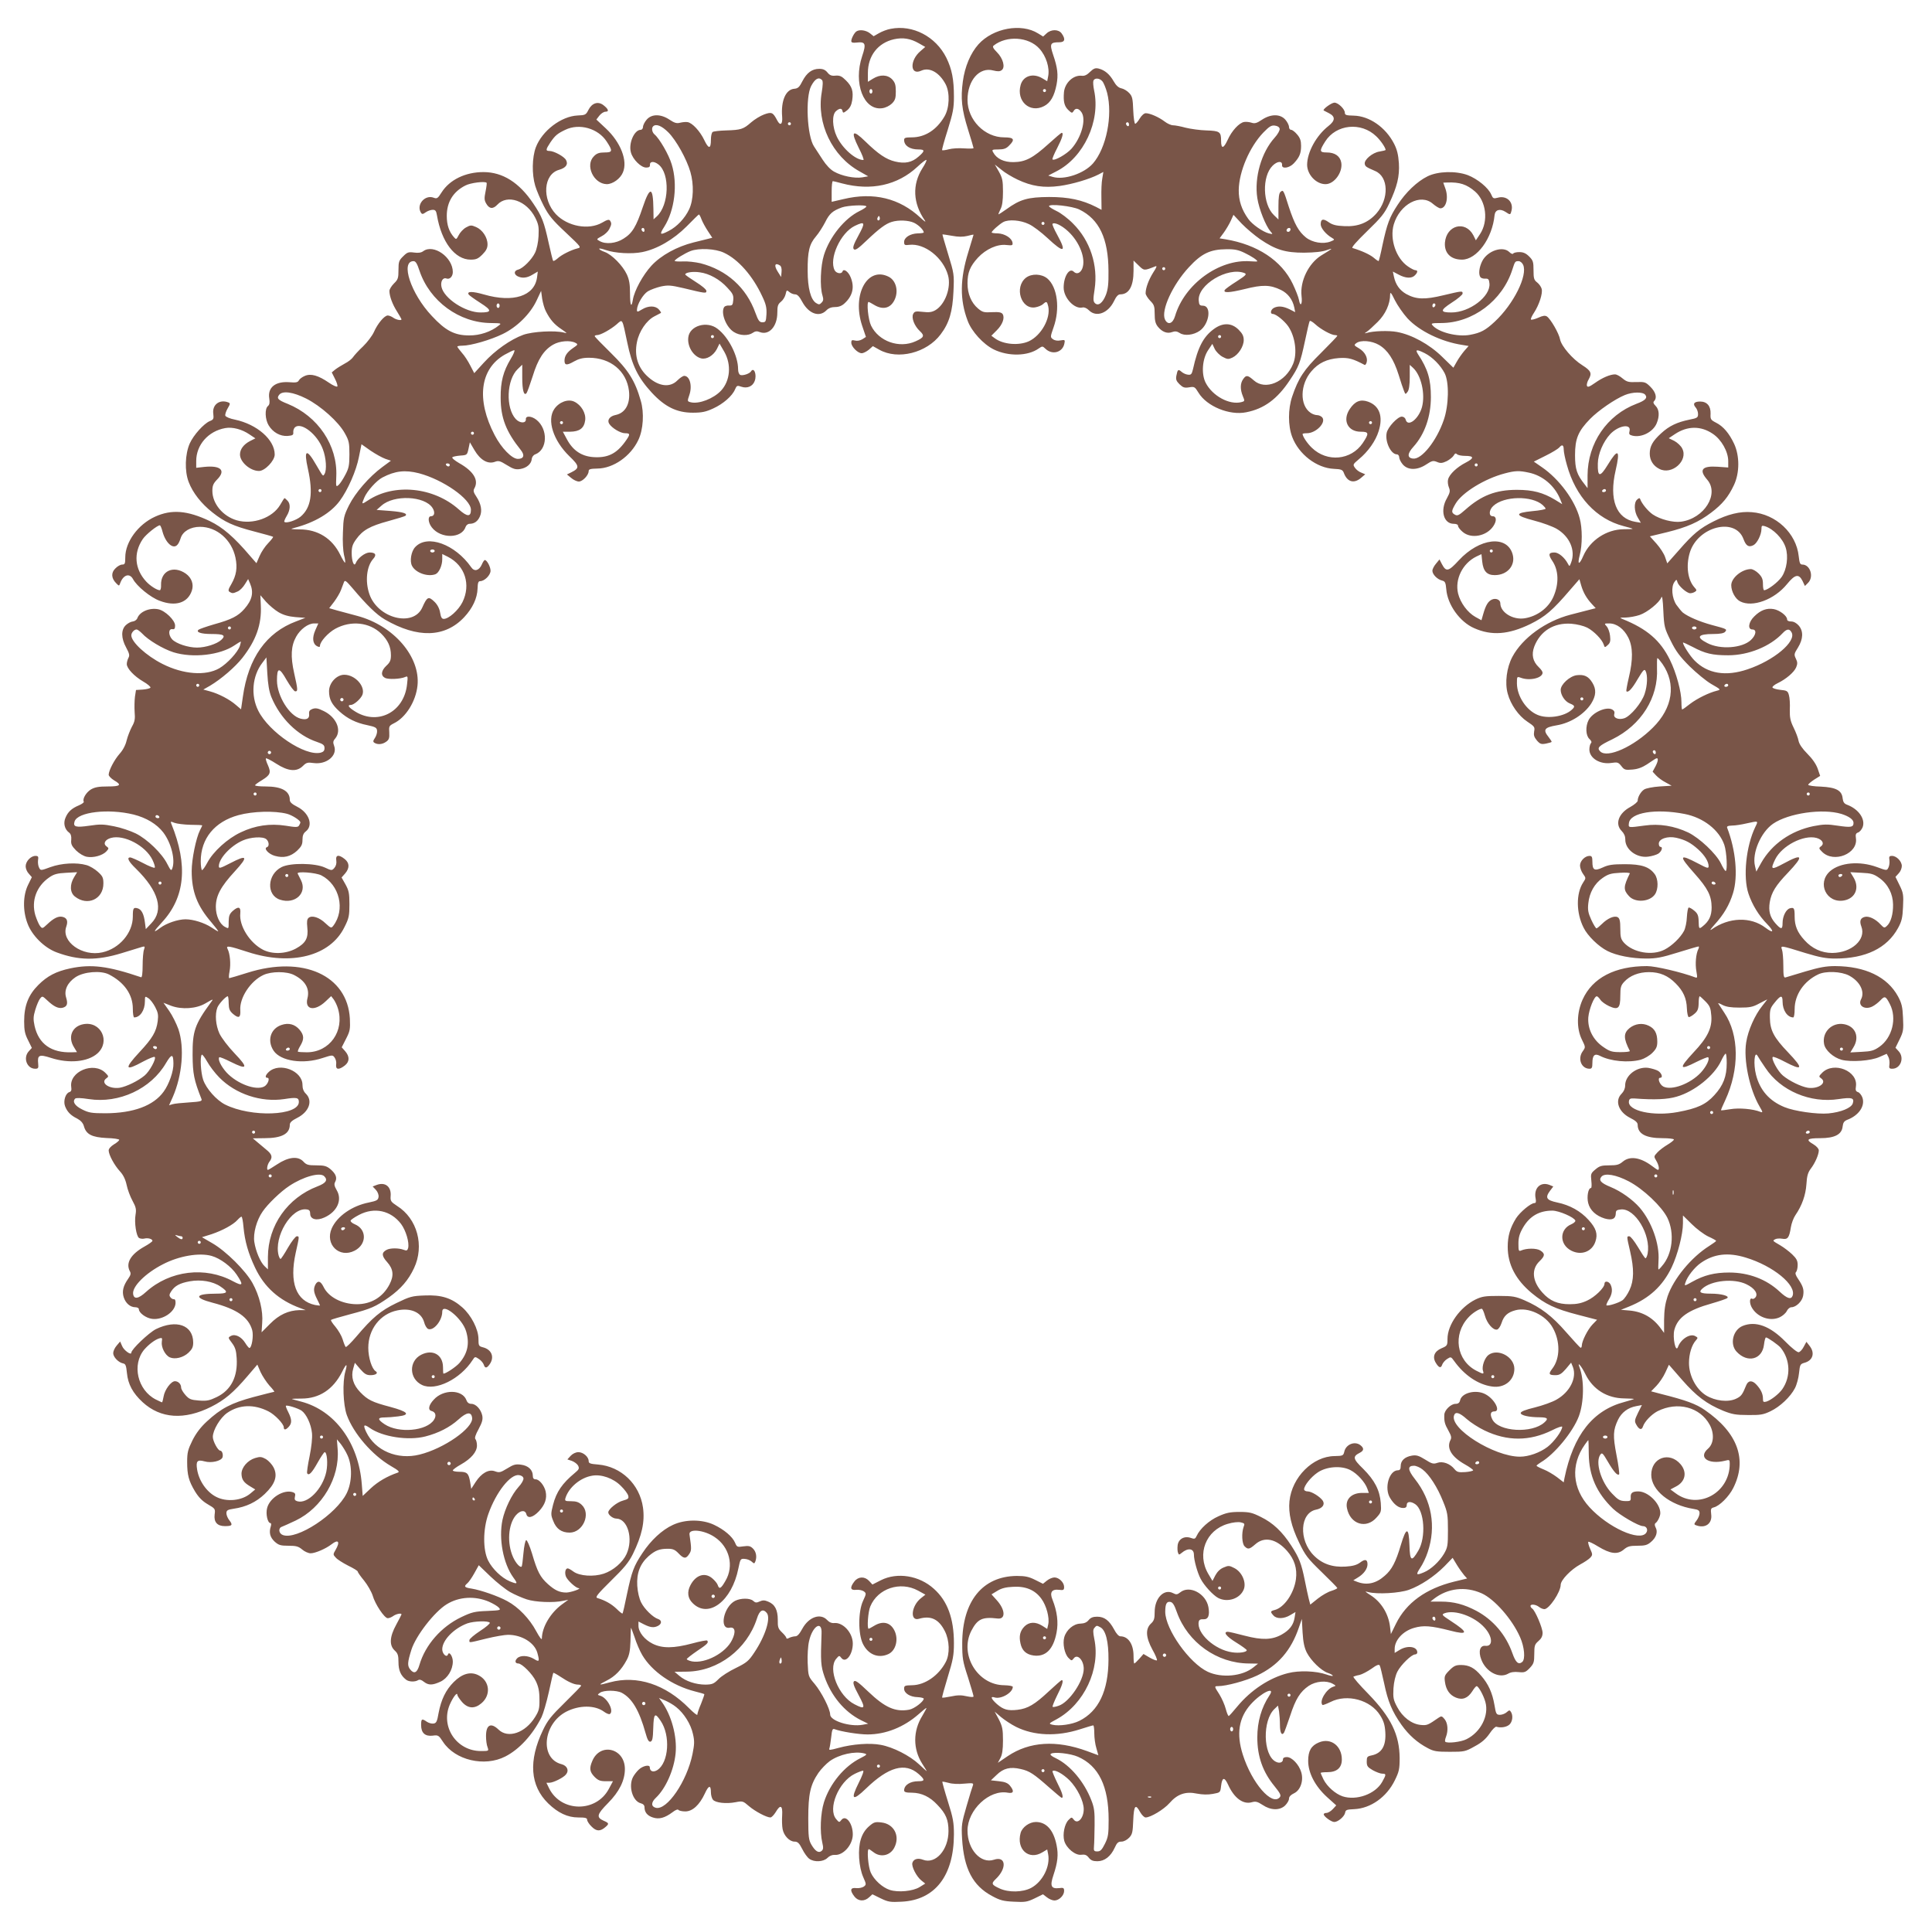 <?xml version="1.0" standalone="no"?>
<!DOCTYPE svg PUBLIC "-//W3C//DTD SVG 20010904//EN"
 "http://www.w3.org/TR/2001/REC-SVG-20010904/DTD/svg10.dtd">
<svg version="1.0" xmlns="http://www.w3.org/2000/svg"
 width="1280pt" height="1276pt" viewBox="0 0 1280 1276"
 preserveAspectRatio="xMidYMid meet">
<g transform="translate(0,1276) scale(0.1,-0.1)"
fill="#795548" stroke="none">
<path d="M5901 12569 c-24 -4 -59 -18 -78 -29 l-35 -20 -25 20 c-26 20 -68 26
-89 12 -14 -9 -34 -47 -34 -64 0 -10 10 -13 35 -10 59 7 65 -7 37 -90 -60
-179 10 -361 132 -345 24 3 49 16 65 31 22 22 26 36 26 80 0 44 -5 59 -24 80
-31 32 -80 34 -127 5 l-34 -21 0 59 c0 114 67 199 173 223 60 13 109 5 165
-27 l42 -24 -31 -27 c-74 -62 -70 -165 5 -130 55 25 121 -13 162 -92 28 -56
25 -155 -9 -212 -52 -89 -129 -138 -217 -138 -41 0 -50 -3 -50 -17 0 -38 38
-63 94 -63 45 0 45 -10 1 -48 -43 -38 -89 -48 -155 -32 -59 14 -112 50 -197
133 -85 83 -99 69 -44 -42 23 -44 37 -81 31 -81 -52 0 -139 77 -176 155 -30
63 -33 144 -6 168 23 21 40 22 44 1 3 -14 7 -13 30 5 19 15 29 35 34 66 9 61
-1 92 -41 132 -28 28 -41 34 -69 32 -26 -3 -39 2 -54 21 -14 17 -29 24 -54 24
-48 0 -83 -26 -112 -82 -19 -38 -29 -48 -53 -50 -57 -4 -90 -79 -81 -186 4
-51 -13 -62 -33 -23 -28 53 -36 57 -86 39 -25 -9 -64 -33 -87 -53 -51 -45 -67
-50 -165 -53 -42 -1 -83 -6 -89 -10 -7 -4 -12 -27 -12 -51 0 -63 -15 -64 -44
-3 -28 59 -80 115 -111 119 -11 2 -33 0 -49 -4 -22 -6 -37 -2 -70 20 -58 39
-119 39 -152 0 -13 -15 -24 -37 -24 -48 0 -10 -7 -19 -15 -19 -43 0 -82 -90
-65 -150 13 -47 67 -100 101 -100 19 0 26 5 25 17 -2 25 27 27 57 3 77 -61 70
-270 -12 -344 l-21 -19 -1 69 c-2 148 -23 152 -70 13 -44 -131 -70 -174 -128
-210 -49 -32 -118 -39 -158 -16 -23 12 -22 13 13 32 20 10 42 31 50 46 16 32
17 39 6 57 -7 10 -19 7 -53 -13 -89 -51 -229 -25 -306 56 -94 100 -83 265 21
294 45 13 62 36 46 65 -12 23 -80 60 -110 60 -26 0 -25 9 6 56 32 47 47 59 99
84 93 45 217 10 274 -77 42 -64 40 -73 -14 -73 -35 0 -52 -6 -70 -25 -60 -59
-3 -183 85 -185 39 0 90 36 107 78 33 77 -15 200 -114 292 l-62 58 20 26 c11
14 29 26 41 26 25 0 19 18 -15 44 -36 27 -76 13 -99 -33 -16 -32 -21 -34 -71
-36 -109 -5 -235 -101 -277 -211 -25 -67 -27 -178 -4 -255 9 -30 34 -89 56
-132 33 -64 59 -96 146 -177 105 -99 105 -99 76 -106 -40 -10 -105 -42 -131
-67 -13 -11 -25 -18 -28 -15 -3 2 -16 56 -30 119 -31 141 -44 175 -102 261
-93 139 -203 208 -330 208 -120 0 -224 -51 -277 -134 -25 -40 -31 -44 -52 -36
-59 23 -118 -47 -85 -99 7 -11 13 -11 32 3 13 9 33 16 46 16 18 0 23 -7 28
-37 30 -176 119 -293 223 -293 37 0 50 6 78 34 25 25 34 43 34 67 0 47 -34 97
-76 115 -32 14 -38 13 -67 -3 -18 -10 -39 -33 -48 -51 -15 -29 -17 -30 -31
-14 -33 37 -48 82 -48 142 0 91 42 160 123 201 34 18 130 30 141 18 2 -2 -1
-28 -7 -57 -9 -44 -9 -58 4 -80 20 -36 45 -39 74 -8 66 71 194 27 251 -86 22
-44 25 -61 22 -122 -2 -42 -12 -87 -23 -110 -22 -46 -80 -104 -112 -112 -28
-7 -30 -30 -4 -44 30 -15 63 -12 100 11 l34 20 -5 -39 c-17 -123 -157 -169
-351 -113 -77 22 -115 22 -102 0 4 -6 39 -31 78 -56 77 -49 77 -63 0 -63 -99
0 -241 92 -258 169 -8 36 9 65 33 56 21 -8 42 13 42 43 0 98 -128 188 -196
138 -13 -10 -33 -13 -61 -9 -37 5 -45 2 -72 -25 -28 -27 -31 -37 -31 -90 0
-54 -3 -64 -30 -90 -17 -17 -30 -39 -30 -49 0 -35 20 -89 50 -136 16 -26 30
-50 30 -52 0 -11 -36 -3 -54 10 -11 8 -28 15 -37 15 -22 0 -67 -53 -92 -110
-11 -24 -43 -67 -72 -95 -29 -27 -58 -59 -66 -71 -8 -12 -32 -31 -54 -42 -22
-12 -51 -30 -64 -40 l-23 -19 21 -42 c12 -23 19 -46 16 -51 -3 -5 -29 6 -56
25 -70 48 -119 62 -159 45 -17 -7 -35 -20 -40 -30 -7 -13 -19 -16 -63 -12 -93
7 -145 -35 -133 -108 4 -27 2 -41 -9 -50 -22 -18 -19 -89 5 -128 28 -46 76
-73 125 -70 34 3 40 6 38 25 -1 11 4 26 12 33 42 35 148 -48 184 -146 22 -57
27 -138 11 -164 -11 -17 -8 -20 -55 60 -64 112 -84 103 -55 -26 36 -162 21
-258 -49 -317 -29 -24 -95 -46 -107 -34 -3 2 4 20 15 38 25 41 27 82 5 103 -8
9 -17 16 -19 16 -2 0 -15 -20 -29 -45 -51 -86 -181 -132 -287 -102 -93 27
-162 111 -162 195 0 35 6 49 32 76 59 60 24 94 -85 83 l-54 -6 0 45 c0 107 80
198 192 218 48 9 112 -8 161 -42 l39 -26 -36 -18 c-42 -22 -66 -54 -66 -89 0
-50 68 -109 126 -109 39 0 104 68 104 109 0 98 -117 200 -263 231 -32 6 -61
18 -64 26 -3 7 4 29 15 48 18 30 18 35 5 40 -58 23 -108 -15 -100 -74 4 -35 2
-40 -24 -50 -39 -17 -107 -92 -132 -148 -31 -71 -35 -182 -7 -255 27 -71 83
-143 158 -202 79 -63 138 -90 277 -126 66 -17 122 -33 124 -35 3 -2 -12 -21
-32 -42 -20 -20 -46 -59 -57 -85 l-21 -48 -42 48 c-106 125 -182 190 -267 231
-149 71 -254 79 -363 29 -112 -51 -197 -167 -197 -269 0 -42 -3 -48 -20 -48
-12 0 -32 -11 -46 -26 -29 -28 -27 -65 6 -98 19 -19 19 -19 26 0 20 56 62 70
85 28 25 -47 116 -122 177 -144 105 -40 186 -14 213 67 14 42 -1 85 -40 113
-82 57 -167 18 -164 -76 1 -18 -3 -34 -8 -34 -19 0 -64 29 -90 57 -77 83 -86
189 -23 282 21 31 96 91 113 91 4 0 12 -19 18 -43 21 -76 72 -120 100 -84 6 6
15 26 20 42 14 45 65 75 128 75 112 0 210 -86 235 -204 14 -67 6 -117 -27
-175 -21 -35 -23 -45 -12 -52 18 -11 23 -11 54 3 14 6 35 27 47 47 l22 35 13
-30 c25 -59 14 -109 -38 -168 -41 -47 -85 -70 -201 -102 -51 -15 -97 -31 -103
-36 -18 -16 17 -28 85 -28 83 0 98 -9 66 -39 -29 -27 -104 -51 -161 -51 -59 0
-137 26 -164 54 -27 29 -26 73 2 68 13 -2 17 4 17 24 0 35 -66 99 -112 108
-58 11 -122 -16 -138 -59 -4 -11 -18 -21 -30 -22 -13 -1 -33 -12 -46 -24 -33
-31 -32 -87 2 -149 21 -39 24 -52 15 -68 -6 -11 -11 -30 -11 -41 0 -29 49 -81
109 -116 28 -16 49 -34 48 -40 -2 -5 -24 -11 -50 -13 l-46 -3 -7 -45 c-3 -25
-4 -70 -2 -101 4 -45 1 -64 -18 -97 -12 -23 -28 -63 -35 -91 -7 -31 -25 -65
-47 -89 -35 -40 -71 -109 -72 -138 0 -9 16 -25 35 -37 54 -31 44 -41 -42 -41
-60 0 -85 -5 -111 -20 -32 -20 -57 -63 -47 -81 3 -4 -11 -15 -32 -24 -48 -20
-73 -43 -89 -82 -16 -36 -6 -77 24 -99 11 -8 16 -23 14 -47 -3 -29 3 -41 32
-71 22 -21 50 -38 72 -42 44 -8 104 9 129 36 17 19 17 21 1 33 -25 18 -10 45
29 56 87 24 230 -52 275 -145 12 -25 19 -48 15 -52 -3 -4 -39 10 -78 31 -40
21 -78 37 -84 37 -25 0 -12 -27 38 -75 151 -148 186 -275 101 -362 l-36 -38
-6 45 c-7 56 -23 86 -49 93 -27 7 -31 1 -31 -55 0 -108 -89 -212 -202 -237
-132 -30 -274 71 -239 170 13 37 5 58 -24 65 -28 7 -59 -8 -102 -49 -32 -30
-33 -30 -48 -11 -8 10 -22 43 -31 71 -28 96 8 193 93 251 30 21 53 27 111 30
l73 4 -20 -33 c-30 -49 -28 -102 5 -128 83 -66 189 -18 189 86 0 39 -5 49 -37
78 -20 18 -53 38 -75 44 -66 19 -166 13 -238 -13 -65 -24 -66 -24 -76 -4 -6
11 -9 33 -7 49 4 24 1 29 -17 29 -31 0 -65 -36 -65 -69 0 -15 9 -37 21 -49
l20 -23 -25 -51 c-34 -69 -36 -171 -4 -255 29 -80 112 -162 193 -192 145 -54
266 -56 432 -5 65 20 126 39 137 42 16 4 17 1 10 -19 -5 -13 -9 -61 -9 -105 0
-50 -4 -80 -10 -78 -221 75 -330 88 -469 59 -94 -20 -152 -50 -212 -110 -66
-66 -94 -137 -94 -241 0 -60 5 -84 26 -125 l25 -51 -20 -22 c-40 -43 -13 -116
42 -116 20 0 23 4 20 33 -6 58 6 64 84 39 120 -39 244 -27 308 29 89 79 24
216 -93 194 -75 -14 -104 -85 -62 -152 l20 -33 -33 -1 c-137 -5 -221 55 -248
175 -9 44 -9 61 5 107 9 30 23 63 31 73 15 19 16 19 48 -11 43 -41 74 -56 102
-49 30 8 36 26 23 68 -15 48 9 99 63 135 55 36 166 45 220 18 102 -52 159
-133 159 -227 0 -32 4 -58 9 -58 39 0 71 47 71 106 0 35 1 36 22 22 13 -8 33
-34 46 -59 19 -36 22 -53 17 -93 -9 -70 -35 -114 -120 -205 -105 -113 -98
-130 24 -63 38 20 72 34 76 30 12 -11 -34 -96 -67 -123 -43 -36 -119 -73 -165
-81 -69 -10 -130 32 -89 62 17 12 17 14 -6 37 -77 77 -241 8 -226 -94 3 -21 0
-30 -13 -34 -25 -8 -41 -59 -28 -93 14 -37 37 -61 80 -82 24 -13 39 -29 45
-51 15 -54 53 -73 150 -78 46 -1 84 -7 84 -12 0 -5 -16 -19 -35 -30 -21 -13
-35 -29 -35 -40 0 -29 38 -99 75 -139 22 -24 36 -53 44 -90 6 -30 24 -78 39
-105 23 -42 26 -57 20 -92 -9 -53 5 -142 23 -154 8 -5 24 -7 36 -4 24 6 53 -3
53 -15 0 -5 -24 -22 -53 -38 -91 -51 -125 -109 -97 -163 9 -15 6 -26 -10 -49
-34 -48 -43 -85 -30 -125 13 -39 43 -65 77 -65 13 0 23 -6 23 -13 0 -24 47
-59 88 -64 69 -9 151 45 155 103 1 17 -3 28 -10 27 -6 -1 -17 4 -23 12 -10 12
-9 20 4 40 24 37 57 55 124 67 72 13 152 0 203 -35 55 -37 49 -47 -28 -47
-141 0 -152 -27 -25 -60 161 -42 239 -96 263 -182 10 -38 -3 -118 -19 -118 -4
1 -16 15 -27 33 -26 42 -67 62 -95 47 -20 -11 -20 -11 7 -47 21 -28 28 -49 31
-100 8 -123 -37 -212 -132 -258 -48 -23 -65 -27 -118 -23 -53 4 -65 9 -89 36
-16 18 -29 40 -29 50 0 23 -19 42 -41 42 -26 0 -68 -57 -75 -101 -4 -21 -8
-39 -11 -39 -2 0 -20 9 -41 19 -121 62 -160 231 -76 331 30 34 70 65 100 74
18 5 20 3 16 -23 -5 -36 22 -89 53 -103 34 -15 89 -2 124 31 24 23 31 37 31
68 -1 115 -111 154 -247 88 -47 -24 -163 -134 -163 -156 0 -20 -50 16 -61 44
l-13 30 -23 -27 c-13 -15 -23 -37 -23 -50 0 -26 35 -62 65 -68 17 -3 21 -14
26 -64 7 -74 39 -133 104 -193 119 -109 276 -120 455 -30 89 45 147 94 240
203 l65 76 21 -49 c12 -26 39 -67 59 -90 21 -22 35 -41 32 -41 -3 0 -65 -16
-138 -35 -148 -40 -215 -75 -309 -162 -40 -37 -71 -77 -95 -125 -30 -61 -35
-80 -35 -142 0 -87 10 -126 52 -196 24 -39 48 -64 84 -85 50 -29 51 -31 46
-68 -6 -50 17 -77 68 -77 48 0 54 7 30 38 -11 13 -20 35 -20 47 0 19 7 24 47
30 84 12 150 44 207 98 69 66 87 119 59 175 -10 20 -33 45 -51 56 -29 16 -39
17 -72 7 -49 -15 -90 -62 -90 -104 1 -38 14 -58 58 -84 l33 -20 -31 -26 c-57
-49 -159 -59 -228 -23 -63 32 -114 106 -126 181 -9 56 1 67 49 54 45 -13 109
2 119 26 6 18 -2 45 -15 45 -15 0 -49 63 -49 91 0 45 49 127 95 159 81 56 178
59 274 10 42 -21 101 -83 101 -105 0 -20 13 -19 33 3 22 24 21 49 -3 97 -11
21 -18 40 -16 42 7 7 80 -16 104 -32 32 -23 63 -89 69 -149 3 -32 -3 -89 -16
-154 -12 -57 -19 -107 -16 -112 11 -18 31 2 69 70 22 39 43 70 47 70 16 0 22
-76 11 -129 -24 -115 -125 -217 -193 -196 -16 5 -19 12 -15 30 5 18 1 25 -15
30 -60 19 -151 -37 -169 -104 -11 -40 3 -101 22 -101 5 0 6 -10 2 -22 -13 -41
-5 -72 26 -101 26 -23 39 -27 91 -27 51 0 66 -4 91 -25 16 -14 42 -25 56 -25
31 0 102 31 139 60 45 35 58 17 26 -38 -17 -29 -17 -31 2 -51 10 -12 47 -35
82 -53 35 -17 63 -34 63 -39 0 -5 19 -32 43 -61 23 -29 48 -73 56 -98 16 -57
78 -150 100 -150 10 0 26 7 37 15 18 13 54 21 54 10 0 -2 -16 -33 -35 -68 -44
-80 -47 -137 -10 -171 21 -19 25 -33 25 -77 0 -54 15 -89 50 -116 18 -15 59
-16 79 -4 10 7 23 3 39 -10 31 -24 56 -24 109 0 48 22 83 79 83 134 0 34 -24
70 -32 47 -8 -24 -38 3 -38 34 0 60 77 139 167 172 44 15 139 18 148 4 3 -5
-26 -30 -65 -55 -38 -25 -70 -52 -70 -60 0 -19 -10 -20 112 10 57 14 122 25
144 25 91 0 175 -52 194 -119 16 -58 13 -63 -22 -41 -40 24 -91 26 -112 4 -17
-17 -13 -34 8 -34 24 0 94 -70 116 -117 17 -35 24 -67 24 -119 1 -62 -3 -77
-29 -119 -65 -105 -179 -144 -242 -83 -51 49 -83 32 -83 -43 0 -26 4 -59 10
-73 9 -26 9 -26 -44 -26 -161 0 -269 161 -206 308 22 50 50 86 50 64 0 -6 14
-27 31 -47 39 -44 83 -47 128 -9 66 55 56 150 -21 187 -51 25 -106 10 -162
-46 -53 -53 -83 -116 -100 -204 -10 -58 -15 -68 -34 -71 -12 -2 -32 4 -44 12
-33 23 -38 20 -38 -22 0 -53 27 -76 77 -70 36 5 40 2 68 -41 80 -122 275 -168
413 -97 92 47 179 141 240 261 11 23 33 97 48 165 15 69 28 127 30 128 1 2 22
-9 46 -25 52 -35 92 -53 118 -53 11 0 20 -3 20 -7 0 -4 -49 -54 -108 -112 -92
-90 -114 -118 -145 -183 -97 -203 -85 -368 35 -485 65 -63 129 -93 199 -93 47
0 59 -3 59 -16 0 -8 13 -29 30 -45 32 -32 57 -33 93 -1 23 20 22 25 -13 40
-51 23 -46 42 29 118 74 75 111 149 111 225 0 138 -164 178 -216 53 -21 -49
-17 -72 15 -105 24 -24 38 -29 76 -29 l46 0 -28 -52 c-84 -156 -314 -154 -394
3 l-19 39 20 0 c25 0 92 33 109 54 23 27 9 59 -29 69 -145 37 -124 267 32 348
86 44 189 44 249 0 16 -12 34 -19 39 -16 30 19 -15 106 -62 121 -21 6 -21 7
-3 20 25 18 109 18 144 0 68 -36 116 -116 158 -267 12 -44 21 -59 32 -57 13 3
17 21 19 91 3 97 11 104 49 47 66 -97 54 -276 -22 -326 -27 -17 -50 -9 -50 19
-1 19 -47 9 -73 -16 -13 -12 -30 -34 -38 -49 -32 -61 -3 -160 51 -174 16 -4
25 -13 25 -26 0 -33 18 -56 55 -68 42 -14 80 -3 131 35 19 15 35 21 39 15 3
-5 24 -10 45 -10 48 0 94 42 130 119 25 55 40 58 40 7 0 -18 6 -39 13 -48 16
-21 89 -29 150 -17 47 9 50 8 89 -26 41 -35 117 -75 142 -75 8 0 23 16 35 35
31 53 47 46 43 -21 -2 -30 -1 -71 3 -91 8 -44 46 -83 79 -83 21 0 31 -10 51
-49 13 -27 35 -57 47 -65 33 -24 94 -20 120 6 14 14 32 21 48 20 56 -5 120 66
120 136 0 74 -47 133 -76 95 -13 -17 -15 -17 -34 6 -58 68 16 248 123 300 24
12 49 21 55 21 7 0 -5 -34 -29 -81 -56 -112 -41 -124 49 -37 149 144 259 174
348 96 43 -38 43 -48 -2 -48 -54 0 -93 -25 -94 -60 0 -12 12 -16 53 -16 63 -1
118 -27 168 -81 56 -58 73 -99 73 -173 0 -125 -86 -222 -169 -190 -34 13 -62
5 -70 -20 -8 -24 27 -92 60 -118 l25 -20 -37 -23 c-45 -28 -143 -37 -198 -19
-49 16 -104 66 -126 115 -17 37 -27 155 -13 155 3 0 17 -9 31 -20 47 -37 111
-23 138 30 40 77 -2 158 -86 167 -41 5 -50 2 -82 -26 -50 -44 -71 -111 -65
-210 3 -48 13 -94 27 -126 21 -47 21 -50 4 -63 -10 -7 -33 -12 -50 -10 -40 5
-44 -15 -12 -56 25 -32 66 -34 97 -5 l22 20 55 -27 c50 -24 64 -26 139 -22
221 11 345 172 346 445 0 78 -5 109 -40 219 -22 70 -38 129 -37 131 2 1 21 -2
43 -8 21 -7 67 -9 102 -5 57 5 63 4 58 -11 -4 -9 -23 -71 -42 -137 -33 -113
-35 -128 -30 -216 12 -200 71 -312 198 -380 53 -29 76 -35 145 -38 74 -4 88
-2 138 22 l55 27 26 -20 c15 -12 37 -21 50 -21 30 0 64 33 64 63 0 20 -4 23
-33 19 -53 -6 -62 14 -38 85 29 87 34 136 21 200 -20 100 -68 153 -137 153
-43 0 -90 -34 -101 -72 -30 -109 54 -184 144 -129 l32 19 6 -30 c16 -81 -36
-184 -113 -225 -56 -29 -147 -31 -207 -4 -55 25 -58 33 -28 62 77 72 69 156
-11 129 -87 -29 -175 68 -175 193 0 137 145 274 267 251 39 -7 44 10 14 47
-14 17 -33 25 -72 29 l-54 6 38 36 c45 44 90 55 159 39 59 -13 87 -32 190
-123 42 -37 79 -68 82 -68 14 0 4 35 -30 101 -19 39 -33 73 -31 76 14 13 68
-17 113 -61 51 -52 94 -138 94 -191 0 -61 -42 -104 -67 -68 -13 16 -14 16 -34
-4 -26 -26 -40 -94 -28 -138 14 -49 74 -98 113 -92 23 3 35 -1 49 -19 14 -18
28 -24 57 -24 48 0 89 32 115 89 15 33 23 41 45 41 16 0 36 11 51 26 21 22 24
37 27 115 4 99 15 112 46 54 11 -19 27 -35 36 -35 33 0 121 53 158 95 52 60
107 79 182 63 37 -7 72 -8 105 -2 50 9 50 9 55 53 7 58 22 61 46 9 40 -89 100
-134 158 -117 25 7 37 4 71 -18 53 -36 113 -38 149 -4 14 14 26 34 26 45 0 14
12 26 33 36 43 20 65 84 48 140 -15 51 -62 100 -95 100 -17 0 -26 -5 -26 -15
0 -21 -24 -29 -49 -15 -83 44 -88 273 -7 349 l23 22 7 -38 c3 -21 6 -61 6 -90
0 -52 12 -74 27 -51 4 7 22 57 40 110 37 114 67 161 124 200 47 31 116 37 158
14 23 -13 24 -14 4 -20 -46 -15 -95 -97 -71 -121 2 -2 26 7 53 20 110 56 266
14 329 -89 23 -36 31 -63 34 -110 6 -91 -23 -141 -91 -155 -29 -6 -32 -10 -32
-41 0 -30 6 -37 40 -57 22 -12 50 -23 63 -23 27 0 27 -5 -1 -55 -45 -80 -170
-125 -262 -95 -47 16 -101 63 -126 111 -10 21 -19 41 -19 44 0 3 20 5 44 5 63
0 96 29 96 84 0 91 -74 146 -152 113 -51 -21 -71 -56 -71 -122 0 -80 46 -168
125 -240 l61 -55 -23 -25 c-13 -14 -32 -25 -42 -25 -10 0 -18 -4 -18 -9 0 -14
50 -51 70 -51 25 0 68 37 72 62 3 18 10 21 60 23 109 5 215 80 269 191 28 57
32 74 32 147 -1 155 -57 270 -206 424 -60 61 -105 113 -100 116 4 2 22 8 40
11 17 4 53 23 79 41 34 25 50 31 55 22 4 -6 16 -59 29 -117 25 -122 53 -188
115 -276 49 -69 106 -119 175 -155 39 -21 59 -24 145 -24 96 0 103 1 165 36
47 25 74 49 99 85 18 27 38 47 45 45 28 -9 67 -3 86 14 21 19 26 60 10 85 -8
12 -11 12 -28 -3 -10 -9 -30 -17 -44 -17 -24 0 -27 5 -37 66 -14 80 -40 138
-88 193 -44 52 -80 71 -134 71 -34 0 -47 -6 -76 -35 -32 -32 -35 -40 -30 -76
7 -53 31 -88 73 -105 44 -18 79 -4 109 43 11 18 23 32 28 33 12 0 46 -61 58
-105 25 -89 -30 -199 -124 -246 -35 -19 -130 -30 -142 -17 -3 3 -1 17 5 32 16
42 12 91 -9 117 -17 21 -22 22 -38 11 -74 -51 -78 -53 -121 -49 -60 6 -120 52
-155 118 -26 48 -28 62 -25 124 3 44 13 85 26 111 23 45 94 114 117 114 8 0
15 6 15 13 0 40 -65 49 -117 17 l-33 -20 0 26 c0 59 55 119 129 140 62 18 112
14 238 -18 122 -32 123 -13 6 63 -61 40 -64 43 -42 52 68 25 198 -21 264 -95
55 -60 58 -127 6 -121 -36 4 -48 -37 -27 -91 31 -82 118 -127 177 -94 18 11
42 14 70 11 39 -4 47 -1 74 27 26 28 30 38 30 93 0 55 3 64 27 85 20 17 28 33
28 55 0 33 -50 150 -69 161 -6 4 -11 11 -11 17 0 14 34 11 56 -6 10 -8 26 -15
36 -15 31 0 108 113 108 162 1 31 67 100 129 134 28 15 58 35 67 45 16 18 16
22 -1 59 -10 22 -15 43 -12 46 3 3 33 -11 65 -31 81 -49 128 -55 169 -21 26
22 41 26 91 26 50 0 66 4 90 25 35 29 47 67 31 96 -7 14 -7 24 -2 28 15 9 33
47 33 67 0 64 -81 144 -146 144 -39 0 -52 -10 -50 -40 1 -23 -2 -25 -38 -24
-34 1 -47 9 -86 50 -73 76 -113 209 -77 258 11 15 16 10 50 -48 39 -67 63 -93
74 -83 3 4 -4 61 -17 126 -25 130 -23 167 10 236 24 49 66 80 121 90 l37 7
-26 -52 c-23 -48 -24 -55 -11 -78 18 -33 36 -38 44 -12 11 33 55 79 96 101
133 67 283 28 347 -91 31 -59 26 -124 -12 -157 -67 -58 2 -107 112 -80 30 8
32 7 32 -20 0 -194 -209 -307 -359 -195 l-34 25 36 19 c63 32 76 94 32 147
-74 88 -195 45 -195 -69 0 -102 122 -201 280 -226 33 -5 40 -11 40 -29 0 -12
-9 -34 -20 -48 -17 -22 -18 -26 -4 -31 62 -24 110 11 101 73 -4 34 -2 40 17
45 38 9 101 72 129 128 95 188 30 367 -188 517 -57 40 -125 65 -288 106 l-68
18 35 36 c19 20 46 59 59 88 l24 52 88 -101 c94 -107 161 -158 272 -204 58
-23 83 -28 163 -28 82 -1 102 2 150 25 63 30 132 95 162 153 12 23 24 68 27
100 6 56 8 60 36 68 56 15 71 65 34 112 l-21 27 -18 -33 c-9 -18 -24 -34 -33
-36 -9 -2 -48 29 -89 71 -102 104 -198 138 -283 103 -64 -27 -86 -120 -40
-170 72 -78 171 -53 182 47 3 26 9 47 13 47 11 0 83 -50 98 -69 63 -78 68
-191 10 -274 -23 -32 -74 -72 -105 -82 -20 -5 -23 -3 -23 20 0 31 -14 61 -43
92 -28 31 -55 29 -68 -4 -25 -62 -33 -73 -67 -89 -53 -25 -138 -15 -199 22
-66 41 -113 130 -113 215 0 60 18 119 46 150 14 16 14 18 -5 28 -34 19 -95
-20 -114 -72 -15 -42 -37 62 -24 113 22 82 90 131 247 175 52 15 99 31 104 36
15 14 -41 29 -109 29 -69 0 -84 9 -57 33 60 55 210 70 293 29 54 -26 79 -63
59 -87 -7 -8 -16 -12 -21 -9 -17 10 -20 -24 -5 -54 35 -67 123 -99 188 -68 19
9 40 28 46 41 7 14 20 25 30 25 31 0 71 38 78 75 7 40 1 62 -32 111 -18 26
-22 40 -15 47 6 6 11 27 11 47 0 29 -8 43 -37 71 -21 20 -56 46 -78 59 -53 31
-52 30 -35 40 8 5 29 7 47 4 37 -7 47 6 58 76 4 25 17 61 30 80 44 64 68 133
73 205 3 54 10 78 29 103 29 38 53 94 53 121 0 11 -14 27 -35 40 -54 31 -44
41 44 41 97 0 144 25 149 78 3 25 10 35 29 43 78 29 121 92 102 148 -6 16 -19
33 -29 36 -15 5 -18 13 -14 38 15 102 -146 167 -223 91 -24 -24 -24 -26 -7
-38 41 -30 -20 -72 -89 -62 -46 8 -122 45 -165 81 -33 27 -79 112 -67 123 3 4
39 -10 78 -31 122 -64 128 -48 23 62 -94 98 -119 146 -120 228 -1 54 3 66 30
99 41 52 54 54 54 9 0 -58 32 -105 71 -105 5 0 9 25 9 55 0 95 61 185 156 230
50 24 152 20 205 -8 71 -38 106 -106 79 -157 -23 -43 26 -73 76 -47 16 8 40
27 53 41 28 30 35 27 62 -26 48 -93 16 -223 -70 -283 -36 -25 -54 -30 -117
-33 l-75 -4 20 33 c43 69 14 140 -61 154 -80 15 -148 -52 -133 -131 7 -41 61
-90 117 -105 63 -16 193 -7 250 19 l48 21 11 -21 c6 -11 9 -33 7 -49 -4 -25
-1 -29 19 -29 55 0 82 73 42 116 l-21 23 27 55 c25 51 27 64 23 144 -3 72 -9
96 -33 141 -71 130 -217 200 -417 201 -60 0 -103 -8 -195 -35 -65 -20 -125
-38 -133 -40 -12 -4 -15 9 -15 78 0 45 -4 93 -9 106 -10 29 -11 29 157 -23 93
-28 135 -36 196 -36 202 0 343 69 416 202 24 44 30 68 33 140 4 80 2 93 -23
144 l-27 55 21 23 c12 12 21 34 21 49 0 31 -35 67 -65 67 -18 0 -21 -5 -17
-29 2 -16 -1 -38 -7 -49 -10 -20 -11 -20 -76 4 -115 42 -244 30 -310 -27 -90
-79 -24 -216 93 -194 75 14 104 85 61 154 l-20 33 75 -4 c64 -3 80 -8 118 -35
57 -41 89 -105 90 -175 1 -64 -15 -119 -41 -142 -16 -15 -19 -14 -42 10 -33
36 -77 57 -104 50 -29 -7 -37 -27 -23 -64 33 -86 -64 -174 -193 -175 -70 0
-134 29 -184 85 -47 51 -65 95 -65 156 0 56 -4 62 -31 55 -26 -7 -49 -53 -49
-98 0 -44 -10 -44 -48 -1 -36 41 -46 81 -37 139 11 65 40 112 121 196 107 113
99 130 -30 60 -82 -44 -88 -41 -55 28 44 90 188 165 274 142 39 -11 54 -38 29
-56 -15 -11 -14 -14 9 -37 77 -76 238 -11 223 91 -4 25 0 33 14 38 10 3 23 18
30 34 21 53 -25 121 -103 150 -19 7 -26 18 -29 42 -5 53 -44 73 -144 78 -46 1
-84 7 -84 12 0 5 18 20 39 34 l40 25 -16 47 c-11 31 -35 66 -69 100 -33 33
-54 64 -58 85 -3 18 -18 58 -33 88 -22 45 -26 67 -25 120 2 36 -1 79 -6 95 -7
27 -13 31 -57 35 -27 3 -50 10 -52 16 -2 5 13 18 34 28 56 27 109 72 123 105
10 24 9 35 -2 58 -13 27 -12 32 14 73 35 57 37 109 5 146 -14 16 -33 27 -50
27 -17 0 -27 5 -27 14 0 23 -49 61 -89 68 -46 8 -87 -7 -128 -48 -39 -37 -46
-87 -13 -87 30 0 25 -37 -10 -70 -58 -54 -203 -65 -289 -20 -77 39 -63 60 40
60 45 0 70 5 78 14 15 18 13 19 -89 46 -80 22 -155 54 -191 82 -9 8 -28 31
-43 52 -29 44 -36 119 -12 151 13 18 14 18 20 -3 9 -26 62 -72 84 -72 9 0 24
4 32 10 12 7 12 12 -4 29 -44 49 -57 141 -31 229 52 174 302 238 356 91 17
-46 35 -57 67 -40 24 13 52 70 52 106 0 23 3 25 23 19 55 -17 118 -81 137
-140 20 -60 8 -147 -26 -196 -26 -37 -93 -87 -116 -88 -5 0 -8 18 -8 41 0 31
-6 47 -29 70 -16 16 -39 29 -51 29 -59 0 -130 -58 -130 -107 0 -41 27 -91 59
-107 81 -42 226 11 310 114 53 65 78 71 103 22 l16 -34 21 21 c40 40 14 121
-38 121 -15 0 -19 10 -24 55 -16 153 -151 280 -311 292 -76 7 -161 -14 -253
-61 -90 -45 -136 -83 -229 -190 l-78 -88 -14 41 c-7 22 -33 62 -57 89 l-44 49
112 27 c134 33 211 67 294 130 74 56 114 104 151 183 38 81 38 193 1 273 -33
70 -72 116 -120 140 -35 18 -38 23 -36 59 2 51 -24 81 -69 81 -40 0 -51 -15
-30 -39 9 -10 16 -29 16 -44 0 -23 -5 -27 -57 -37 -83 -17 -135 -42 -188 -91
-56 -51 -75 -86 -75 -134 0 -44 23 -81 63 -101 83 -44 194 55 152 135 -8 17
-32 39 -52 50 l-37 18 42 28 c82 54 171 55 250 1 57 -38 102 -118 102 -181 l0
-42 -70 5 c-104 7 -126 -20 -70 -85 83 -94 -18 -258 -173 -279 -52 -7 -138 15
-187 48 -32 22 -73 72 -83 101 -3 9 -8 9 -20 -2 -23 -19 -21 -79 4 -120 l20
-34 -36 6 c-127 21 -176 147 -131 341 32 138 16 149 -52 37 -52 -85 -68 -83
-66 8 1 64 35 144 82 195 55 58 141 72 128 20 -5 -19 -2 -25 19 -30 60 -15
137 24 161 82 20 48 17 91 -7 115 -15 15 -18 24 -10 32 21 21 11 59 -24 94
-32 32 -38 34 -94 32 -51 -2 -63 1 -91 24 -17 15 -40 27 -49 27 -33 0 -85 -22
-134 -57 -37 -26 -49 -30 -53 -19 -3 8 2 28 12 44 22 39 15 56 -42 92 -66 41
-139 127 -148 171 -7 40 -63 137 -88 153 -12 7 -27 5 -57 -9 -23 -10 -44 -15
-48 -12 -3 4 6 24 20 45 34 52 59 128 51 158 -3 13 -17 33 -30 43 -21 16 -24
27 -24 81 0 55 -3 65 -29 91 -21 21 -39 29 -65 29 -19 0 -37 -4 -41 -10 -3 -5
-14 -1 -25 10 -43 43 -145 9 -180 -60 -20 -40 -26 -86 -12 -106 4 -6 18 -11
32 -10 21 1 25 -4 28 -32 8 -86 -132 -192 -252 -192 -76 0 -76 14 2 65 40 25
72 53 72 60 0 19 0 19 -127 -11 -124 -30 -180 -28 -246 8 -44 25 -71 63 -82
116 l-7 33 38 -20 c46 -25 87 -27 108 -5 19 19 21 34 3 34 -7 0 -29 11 -49 25
-79 54 -122 181 -94 278 40 135 178 208 259 137 19 -16 41 -30 50 -30 37 0 55
66 34 128 l-15 42 27 1 c82 3 128 -12 184 -60 74 -65 89 -196 33 -281 l-28
-42 -17 34 c-53 99 -178 67 -188 -49 -5 -69 38 -113 113 -113 98 0 201 140
216 295 4 36 36 45 73 21 31 -21 32 -20 39 8 15 59 -33 103 -92 86 -27 -7 -31
-5 -42 21 -19 45 -91 104 -156 129 -79 29 -197 26 -266 -8 -69 -34 -145 -106
-199 -190 -53 -81 -69 -123 -100 -267 -11 -55 -23 -102 -25 -104 -2 -2 -17 8
-33 22 -26 21 -77 45 -140 64 -10 2 25 42 96 111 94 91 116 118 146 182 54
115 70 181 65 269 -4 56 -12 90 -32 129 -56 109 -164 184 -268 186 -49 1 -58
4 -58 19 0 24 -44 67 -69 67 -19 0 -81 -45 -71 -52 3 -1 19 -10 35 -18 43 -22
42 -49 -4 -85 -80 -63 -140 -172 -141 -256 0 -65 59 -129 122 -129 58 0 116
80 104 144 -8 42 -42 66 -96 66 -49 0 -50 10 -10 73 72 114 238 131 338 34 29
-27 62 -76 62 -90 0 -3 -18 -7 -41 -11 -46 -7 -103 -55 -97 -82 3 -17 9 -21
69 -47 89 -38 93 -184 8 -281 -55 -62 -123 -89 -213 -84 -54 2 -79 9 -103 26
-37 26 -53 22 -53 -14 0 -25 35 -67 75 -90 19 -11 18 -13 -10 -24 -49 -19
-120 -7 -163 27 -48 39 -75 87 -113 202 -36 114 -37 115 -55 100 -10 -8 -14
-36 -14 -97 l0 -86 -30 29 c-75 72 -80 256 -9 327 31 31 65 34 63 5 -3 -28 48
-21 78 11 37 40 48 65 48 116 0 33 -6 52 -26 75 -14 17 -32 31 -40 31 -8 0
-14 9 -14 19 0 11 -11 33 -24 48 -34 39 -96 39 -155 0 -34 -23 -48 -27 -69
-20 -15 5 -37 7 -49 5 -33 -5 -83 -59 -110 -120 -27 -58 -43 -60 -43 -4 0 59
-9 65 -97 68 -43 1 -105 10 -138 18 -32 9 -70 16 -83 16 -13 0 -38 11 -56 25
-38 29 -97 55 -125 55 -11 0 -27 -14 -40 -35 -11 -19 -25 -35 -30 -35 -5 0
-11 40 -13 89 -3 78 -6 93 -27 115 -13 14 -36 28 -52 31 -19 4 -35 19 -51 47
-26 46 -59 74 -100 84 -22 5 -33 0 -56 -22 -20 -20 -36 -28 -54 -26 -56 7
-113 -46 -119 -109 -5 -60 2 -91 27 -116 24 -23 27 -24 36 -10 13 24 35 21 54
-8 31 -48 -1 -165 -67 -240 -32 -36 -114 -83 -126 -71 -3 3 11 37 31 75 34 66
44 101 30 101 -4 0 -43 -33 -88 -74 -103 -93 -152 -119 -231 -120 -64 -1 -113
23 -135 65 -10 17 -7 19 35 19 35 0 52 6 70 25 42 41 33 55 -32 55 -130 0
-243 116 -243 248 0 130 79 220 171 195 29 -7 43 -7 55 2 26 18 10 78 -31 119
-25 25 -31 37 -22 44 86 68 232 59 303 -20 45 -49 70 -128 58 -185 l-6 -31
-32 19 c-61 37 -127 17 -144 -44 -30 -107 61 -189 155 -140 43 22 68 66 83
143 12 64 7 111 -23 198 -24 72 -19 82 41 82 37 0 43 20 16 58 -20 29 -70 29
-100 1 l-23 -21 -34 21 c-111 69 -297 35 -394 -72 -53 -59 -91 -149 -104 -247
-15 -112 -8 -183 35 -320 20 -63 36 -118 36 -121 0 -4 -28 -4 -62 -2 -35 3
-81 0 -102 -6 -22 -6 -42 -8 -44 -6 -3 2 14 63 37 135 35 113 41 144 41 219 0
115 -13 182 -50 258 -70 141 -223 221 -369 192z m-455 -339 c7 -7 6 -34 -2
-83 -35 -204 69 -422 252 -523 l56 -32 -40 -7 c-51 -8 -135 9 -186 38 -24 13
-53 44 -75 78 -20 31 -46 71 -58 89 -46 70 -58 324 -19 400 26 49 50 62 72 40z
m1857 -8 c9 -10 23 -44 32 -77 38 -149 -5 -366 -94 -468 -59 -67 -191 -111
-266 -89 l-30 9 54 28 c181 92 293 332 250 535 -6 28 -8 57 -5 65 7 20 40 19
59 -3z m-1523 -67 c0 -8 -4 -15 -10 -15 -5 0 -10 7 -10 15 0 8 5 15 10 15 6 0
10 -7 10 -15z m1150 5 c0 -5 -4 -10 -10 -10 -5 0 -10 5 -10 10 0 6 5 10 10 10
6 0 10 -4 10 -10z m-1690 -220 c0 -5 -4 -10 -10 -10 -5 0 -10 5 -10 10 0 6 5
10 10 10 6 0 10 -4 10 -10z m2240 -6 c0 -8 -4 -12 -10 -9 -5 3 -10 10 -10 16
0 5 5 9 10 9 6 0 10 -7 10 -16z m-3052 -51 c52 -52 121 -176 146 -262 24 -83
21 -185 -8 -247 -28 -60 -81 -116 -136 -144 -58 -30 -63 -25 -29 28 69 109 90
282 49 414 -19 64 -81 170 -113 197 -17 14 -22 42 -10 54 19 19 57 4 101 -40z
m4050 24 c2 -10 -12 -36 -33 -59 -88 -97 -136 -264 -115 -400 11 -73 56 -185
88 -222 16 -18 16 -19 -12 -12 -39 10 -110 59 -136 96 -44 61 -64 122 -63 192
2 122 72 285 163 380 39 40 53 49 76 46 18 -2 30 -10 32 -21z m-2367 -262
c-68 -108 -63 -231 16 -345 10 -15 -1 -8 -28 17 -139 130 -311 172 -511 124
l-78 -18 0 68 c0 38 3 69 8 69 4 0 31 -7 61 -15 193 -51 368 -12 499 110 31
29 58 50 60 45 2 -4 -10 -29 -27 -55z m631 -75 c93 -44 173 -56 278 -42 86 12
197 45 258 76 l32 17 -7 -43 c-5 -24 -7 -80 -6 -125 l1 -83 -36 19 c-93 47
-182 66 -312 66 -140 -1 -191 -15 -282 -81 -27 -19 -50 -34 -52 -34 -3 0 3 15
12 33 12 22 17 57 17 117 0 74 -4 91 -27 133 l-27 47 43 -34 c23 -20 72 -49
108 -66z m-1002 -178 c0 -4 -20 -18 -45 -30 -99 -48 -198 -170 -236 -291 -23
-72 -28 -211 -10 -268 8 -26 6 -36 -6 -48 -13 -14 -18 -14 -37 -2 -35 23 -55
100 -55 212 -1 129 11 178 55 229 19 22 46 65 61 94 28 57 50 76 111 98 40 14
162 19 162 6z m1411 -20 c131 -64 192 -191 193 -407 1 -84 -3 -121 -17 -158
-21 -54 -51 -77 -73 -55 -12 12 -12 27 -2 91 24 159 -29 322 -142 435 -33 34
-82 71 -110 84 -27 13 -49 27 -50 32 0 18 154 1 201 -22z m-2503 -66 c7 -18
26 -53 42 -77 l29 -44 -27 -7 c-15 -4 -58 -14 -97 -24 -111 -28 -215 -85 -279
-154 -57 -62 -113 -165 -123 -225 -10 -60 -19 -38 -19 43 0 58 -5 89 -21 124
-27 58 -98 131 -147 149 -20 7 -36 16 -36 21 0 4 19 0 42 -8 63 -22 174 -28
243 -14 99 20 207 83 294 170 42 43 78 78 81 79 4 0 11 -14 18 -33z m3701
-131 c103 -70 166 -89 291 -89 70 1 120 6 150 17 46 16 43 13 -36 -35 -85 -53
-142 -171 -131 -269 7 -55 -8 -76 -17 -26 -3 18 -22 66 -41 106 -74 155 -235
261 -447 296 l-38 6 28 38 c15 21 36 56 46 78 l18 40 55 -59 c31 -32 86 -78
122 -103z m-2523 128 c-10 -10 -19 5 -10 18 6 11 8 11 12 0 2 -7 1 -15 -2 -18z
m230 -19 c31 -15 64 -48 64 -64 0 -3 -18 -6 -40 -6 -50 -2 -90 -27 -90 -57 0
-20 4 -23 34 -19 102 12 225 -85 257 -202 22 -80 -19 -193 -84 -231 -23 -13
-42 -16 -83 -11 -47 5 -55 4 -64 -14 -13 -25 8 -80 45 -114 32 -30 27 -42 -29
-67 -108 -49 -244 -1 -295 104 -19 39 -31 157 -16 157 2 0 19 -9 37 -20 56
-34 106 -23 133 30 30 58 13 130 -36 156 -142 73 -246 -118 -177 -324 l25 -74
-23 -15 c-15 -9 -34 -13 -49 -9 -21 5 -25 3 -25 -14 0 -27 43 -70 69 -70 11 0
32 11 47 23 l27 24 43 -24 c123 -69 314 -21 406 102 57 75 79 150 85 285 5
112 4 118 -35 245 -22 72 -39 131 -38 132 1 1 29 -3 63 -9 43 -8 72 -8 102 -1
22 6 41 10 41 8 0 -1 -16 -54 -35 -116 -55 -177 -57 -314 -4 -454 26 -71 104
-156 173 -190 96 -47 225 -45 297 6 25 17 26 17 45 -1 45 -44 115 -25 126 35
5 24 3 25 -26 20 -19 -4 -38 -1 -50 8 -18 13 -18 15 4 78 44 123 26 267 -41
324 -39 32 -104 34 -142 5 -79 -63 -32 -212 62 -196 18 3 41 12 51 21 23 21
27 19 35 -15 17 -79 -47 -193 -129 -231 -67 -30 -170 -21 -225 20 l-23 17 36
36 c38 38 54 82 39 107 -8 12 -24 15 -70 13 -53 -3 -63 -1 -93 24 -45 38 -70
97 -70 167 0 72 17 113 69 170 53 57 129 91 188 84 40 -4 44 -3 41 16 -5 30
-51 59 -97 61 -23 0 -41 3 -41 6 0 10 53 56 77 69 36 19 114 13 168 -13 28
-12 84 -55 126 -94 109 -102 128 -95 63 23 -20 36 -34 69 -31 72 13 13 61 -10
103 -49 78 -72 120 -184 94 -248 -13 -30 -37 -39 -56 -20 -29 29 -67 -31 -67
-105 0 -69 72 -145 125 -132 11 3 28 -4 43 -19 48 -48 126 -19 165 60 15 32
28 46 42 46 58 0 88 54 88 157 l0 67 34 -33 c36 -35 36 -35 109 -6 14 6 12 -3
-13 -41 -30 -48 -50 -102 -50 -137 0 -10 14 -32 30 -49 26 -26 30 -36 30 -87
0 -44 5 -65 21 -85 28 -35 62 -48 94 -36 20 7 32 6 51 -6 31 -21 92 -14 133
15 64 46 79 165 21 166 -21 0 -26 5 -28 33 -10 105 192 226 303 183 17 -7 10
-15 -52 -55 -40 -25 -75 -51 -78 -56 -14 -22 28 -20 131 5 119 30 169 29 241
-6 45 -22 77 -63 88 -116 l6 -31 -37 19 c-43 21 -76 24 -105 9 -21 -12 -26
-40 -6 -40 21 0 77 -46 102 -82 47 -69 61 -180 32 -249 -50 -121 -184 -177
-260 -109 -41 36 -51 37 -71 8 -20 -28 -20 -68 -2 -112 14 -33 13 -34 -10 -40
-79 -20 -191 41 -236 128 -30 58 -23 158 16 216 l28 42 16 -34 c9 -18 33 -42
52 -52 32 -17 39 -17 65 -5 40 19 75 74 75 116 0 26 -8 43 -34 69 -46 46 -104
48 -163 5 -70 -51 -107 -121 -139 -266 -8 -34 -13 -40 -34 -37 -13 1 -32 10
-42 19 -22 19 -26 16 -34 -25 -5 -25 -1 -36 20 -57 23 -22 33 -26 64 -21 35 6
38 4 62 -35 55 -91 206 -153 317 -130 118 23 206 88 288 212 60 89 70 116 101
261 14 67 28 127 31 131 3 5 19 -5 37 -21 34 -32 106 -72 131 -72 8 0 15 -2
15 -5 0 -3 -49 -54 -108 -113 -114 -112 -150 -168 -191 -289 -28 -83 -28 -193
0 -267 43 -115 162 -207 277 -212 48 -2 57 -6 65 -26 22 -61 67 -74 114 -34
l28 24 -26 11 c-15 5 -34 20 -42 32 -15 21 -14 23 26 57 61 50 111 121 131
186 31 98 5 168 -70 195 -50 18 -87 3 -121 -48 -51 -75 -14 -151 72 -151 55 0
57 -10 13 -76 -77 -113 -235 -128 -336 -31 -30 28 -62 76 -62 92 0 3 12 5 28
5 61 0 130 71 102 105 -7 8 -22 15 -34 15 -12 0 -32 7 -44 16 -72 50 -69 187
6 274 46 55 103 82 183 88 63 4 92 -4 171 -46 3 -1 9 6 12 16 10 31 -11 71
-50 94 -34 20 -35 22 -18 35 30 22 102 16 150 -12 58 -34 98 -96 130 -197 14
-46 30 -94 36 -108 9 -24 10 -24 24 -5 9 12 14 46 14 98 l0 80 21 -19 c55 -50
83 -174 60 -261 -22 -79 -94 -135 -108 -83 -3 12 -14 20 -26 20 -27 0 -93 -70
-100 -108 -12 -58 28 -142 68 -142 8 0 15 -9 15 -19 0 -11 11 -33 24 -48 34
-39 96 -39 155 0 38 25 46 27 71 17 23 -10 35 -9 65 5 19 10 40 27 46 37 8 15
14 17 22 9 6 -6 30 -11 53 -11 61 0 62 -15 6 -44 -59 -30 -110 -78 -118 -112
-4 -13 -1 -37 5 -52 10 -25 8 -34 -13 -73 -46 -80 -22 -169 45 -169 18 0 29
-5 29 -14 0 -8 14 -26 31 -40 56 -48 159 -28 203 39 23 34 21 65 -4 65 -28 0
-26 41 3 68 71 67 257 70 328 6 10 -9 19 -20 19 -24 0 -4 -39 -12 -87 -16
-122 -12 -118 -29 12 -63 55 -14 122 -39 148 -54 87 -51 127 -144 96 -224 -10
-27 -11 -27 -21 -8 -22 42 -62 75 -89 75 -39 0 -43 -13 -15 -55 43 -63 46
-152 7 -240 -33 -73 -107 -128 -190 -141 -78 -12 -161 39 -161 100 0 23 -30
36 -56 24 -25 -12 -40 -36 -57 -95 l-12 -42 -40 22 c-52 29 -100 94 -115 156
-22 94 30 199 121 244 l34 16 5 -49 c7 -64 31 -90 83 -90 85 0 140 66 118 140
-38 127 -219 106 -356 -42 -69 -75 -84 -78 -112 -25 l-16 31 -23 -28 c-13 -15
-24 -36 -24 -47 0 -24 32 -57 64 -65 20 -5 24 -13 28 -58 8 -102 90 -216 184
-257 116 -52 229 -43 373 27 99 49 147 90 265 228 l60 69 12 -42 c14 -47 35
-84 71 -123 l25 -27 -43 -11 c-24 -6 -80 -21 -124 -32 -165 -43 -318 -154
-385 -279 -38 -71 -51 -173 -31 -244 19 -72 72 -147 129 -185 48 -32 52 -36
46 -66 -4 -24 0 -37 18 -59 21 -24 29 -27 61 -21 20 4 37 9 37 12 0 3 -9 17
-20 31 -39 49 -29 64 53 78 92 15 183 73 229 144 33 53 35 94 8 138 -26 43
-54 56 -104 50 -46 -6 -106 -61 -106 -97 0 -35 28 -77 60 -90 35 -14 37 -21
12 -43 -49 -44 -159 -61 -225 -33 -75 31 -136 124 -137 208 0 47 0 47 26 38
58 -22 144 -2 144 34 0 7 -11 23 -25 36 -40 38 -50 83 -30 137 40 103 130 159
245 151 38 -3 82 -14 106 -26 44 -23 98 -78 109 -112 7 -21 7 -21 27 -3 16 14
19 27 15 61 -2 23 -13 52 -22 62 -18 20 -17 20 17 20 49 0 97 -36 126 -94 31
-62 32 -145 3 -266 -11 -47 -18 -87 -16 -89 12 -12 38 16 75 80 36 60 44 69
52 55 15 -28 13 -97 -6 -153 -20 -60 -92 -146 -134 -161 -38 -13 -75 2 -67 27
4 14 0 23 -14 31 -40 21 -130 -20 -156 -70 -22 -42 -19 -103 5 -125 14 -13 17
-22 10 -29 -5 -5 -10 -24 -10 -41 0 -58 71 -101 147 -89 39 6 45 4 65 -21 19
-25 26 -27 73 -23 36 3 65 14 96 34 24 16 49 33 56 37 21 13 22 -9 2 -48 l-20
-37 23 -25 c13 -14 41 -35 63 -46 l40 -22 -80 -5 c-44 -3 -90 -12 -102 -20
-22 -14 -43 -50 -43 -75 0 -7 -22 -26 -49 -41 -78 -42 -103 -113 -57 -159 16
-16 24 -35 24 -55 -2 -67 75 -125 151 -115 25 3 55 12 68 20 23 16 32 45 13
45 -5 0 -10 9 -10 21 0 32 58 52 116 39 60 -14 96 -33 145 -77 43 -39 69 -81
69 -111 0 -17 -8 -15 -72 19 -124 65 -128 52 -22 -67 90 -101 113 -148 114
-225 0 -56 -17 -92 -60 -126 -23 -19 -25 -16 -26 34 -1 38 -7 52 -29 70 -15
13 -32 22 -37 21 -5 -2 -10 -30 -12 -63 -1 -33 -10 -75 -19 -92 -24 -45 -80
-99 -129 -124 -82 -42 -207 -20 -268 45 -21 24 -25 37 -25 93 0 50 -4 68 -16
76 -22 14 -68 -6 -106 -44 -15 -15 -32 -29 -36 -29 -4 0 -20 25 -34 56 -21 46
-25 66 -20 110 7 70 41 131 95 168 36 25 55 31 114 34 39 3 69 0 66 -4 -43
-88 -44 -109 -5 -151 41 -45 138 -38 172 13 23 35 22 100 -2 133 -36 49 -87
66 -198 66 -81 0 -109 -4 -147 -22 -55 -25 -68 -17 -68 39 0 31 -4 38 -19 38
-30 0 -63 -33 -63 -64 0 -15 9 -40 20 -55 20 -28 20 -28 1 -57 -48 -73 -47
-202 3 -300 26 -53 98 -124 158 -154 59 -30 160 -50 257 -50 67 0 103 7 209
40 71 22 132 40 137 40 4 0 4 -8 -1 -17 -16 -31 -22 -99 -13 -147 7 -41 7 -46
-7 -41 -90 34 -263 75 -320 75 -213 0 -362 -78 -427 -222 -39 -87 -41 -190 -5
-264 25 -51 25 -51 7 -77 -37 -49 -11 -117 44 -117 15 0 19 7 19 38 0 51 15
65 49 48 71 -37 190 -48 272 -26 24 7 58 27 76 45 26 26 33 41 33 74 0 56 -17
87 -57 106 -41 20 -89 14 -126 -15 -42 -34 -42 -69 1 -152 2 -5 -25 -8 -61 -8
-56 0 -71 4 -113 33 -69 46 -107 121 -101 198 5 54 39 139 56 139 5 0 15 -10
24 -23 8 -13 34 -31 57 -42 61 -28 75 -15 75 68 0 56 4 69 25 92 38 42 97 65
165 65 72 0 126 -23 177 -75 50 -50 72 -99 74 -165 1 -30 7 -56 12 -58 5 -1
22 8 37 21 22 18 28 32 29 70 0 26 3 47 7 47 3 0 20 -16 39 -35 29 -30 34 -43
38 -95 6 -80 -25 -144 -119 -243 -99 -107 -94 -120 22 -61 39 19 73 33 76 30
12 -12 -11 -60 -48 -101 -70 -75 -194 -121 -249 -93 -25 13 -41 58 -21 58 20
0 11 29 -12 45 -13 8 -43 17 -68 21 -75 9 -152 -50 -152 -117 0 -20 -9 -40
-24 -55 -46 -46 -20 -120 56 -159 36 -18 51 -31 51 -46 0 -60 53 -89 165 -89
41 0 75 -4 75 -9 0 -5 -19 -20 -42 -34 -24 -14 -54 -37 -67 -51 -24 -26 -25
-27 -8 -55 17 -28 23 -61 11 -61 -3 0 -20 11 -38 25 -77 58 -147 69 -194 30
-25 -21 -40 -25 -90 -25 -51 0 -65 -4 -92 -27 -30 -25 -32 -30 -27 -75 3 -26
2 -48 -2 -48 -19 0 -29 -58 -19 -99 12 -49 52 -85 109 -103 49 -14 73 -3 74
33 0 20 6 24 35 27 93 8 199 -169 176 -293 -4 -19 -11 -33 -15 -30 -5 2 -27
36 -50 75 -23 38 -48 70 -56 70 -18 0 -19 3 5 -100 27 -117 26 -192 -4 -256
-13 -28 -34 -59 -47 -68 -26 -18 -98 -40 -106 -33 -2 3 5 20 16 38 23 37 26
70 11 100 -12 22 -40 26 -40 4 0 -26 -64 -88 -115 -111 -36 -17 -68 -24 -115
-24 -80 0 -132 22 -181 77 -68 75 -75 155 -19 208 36 35 38 50 5 71 -25 16
-90 16 -127 0 -16 -7 -18 -2 -18 45 0 41 7 66 30 106 44 76 107 113 195 113
43 0 145 -44 152 -66 2 -6 -10 -17 -26 -24 -80 -33 -81 -134 -1 -175 66 -34
138 -7 160 60 17 50 5 88 -45 143 -53 59 -125 99 -208 116 -71 15 -82 31 -48
77 l22 29 -27 11 c-59 22 -104 -23 -90 -91 4 -21 2 -30 -8 -30 -24 0 -95 -59
-122 -101 -39 -63 -55 -117 -55 -189 0 -117 53 -218 160 -307 89 -73 154 -104
305 -143 l127 -33 -30 -31 c-32 -33 -70 -109 -71 -139 0 -10 -4 -17 -9 -15 -4
2 -47 48 -95 103 -93 107 -168 164 -276 211 -58 25 -77 29 -170 29 -91 0 -111
-3 -155 -24 -102 -51 -185 -167 -185 -261 0 -43 -2 -46 -40 -62 -47 -20 -62
-57 -37 -97 20 -33 34 -37 42 -11 4 11 18 28 32 37 25 16 26 16 47 -13 68 -95
159 -156 250 -169 82 -13 149 40 149 117 0 79 -107 137 -170 93 -26 -18 -47
-77 -38 -105 8 -25 4 -25 -43 -1 -133 68 -159 241 -53 354 25 28 71 57 88 57
5 0 14 -21 21 -46 14 -51 54 -97 80 -92 10 2 22 20 30 43 15 48 40 71 92 85
84 23 200 -31 247 -115 51 -90 50 -203 -2 -271 -28 -36 -24 -44 21 -44 26 0
40 9 68 41 l35 42 12 -29 c27 -72 -20 -166 -109 -216 -27 -16 -92 -39 -144
-52 -62 -15 -93 -27 -93 -37 0 -15 54 -28 128 -28 51 -1 57 -9 29 -34 -82 -75
-304 -62 -345 20 -17 34 -12 53 14 53 44 0 0 84 -62 115 -60 31 -153 9 -165
-40 -4 -18 -13 -25 -31 -25 -30 0 -73 -41 -74 -72 -2 -44 3 -63 27 -105 19
-34 22 -47 14 -62 -28 -54 6 -112 97 -163 29 -16 53 -34 53 -38 0 -4 -24 -10
-52 -12 -46 -3 -55 0 -72 20 -29 36 -78 54 -114 41 -25 -9 -36 -6 -80 22 -42
26 -58 31 -88 26 -47 -8 -74 -33 -74 -69 0 -20 -5 -28 -18 -28 -59 0 -93 -119
-52 -184 26 -43 56 -66 87 -66 16 0 23 6 23 20 0 24 26 26 57 5 60 -42 72
-219 20 -307 -45 -77 -56 -71 -59 35 -4 123 -21 123 -57 2 -34 -114 -60 -164
-107 -204 -57 -51 -117 -64 -180 -41 l-28 11 31 19 c38 23 63 57 63 87 0 33
-16 37 -50 11 -22 -16 -48 -23 -94 -26 -88 -6 -157 18 -212 74 -101 101 -92
281 15 303 41 8 61 33 45 59 -17 26 -74 62 -100 62 -14 0 -24 6 -24 14 0 24
44 80 88 110 58 41 158 49 219 17 45 -23 97 -80 112 -123 l10 -28 -47 0 c-69
-1 -110 -43 -98 -101 21 -107 128 -140 196 -62 31 34 32 40 28 97 -7 85 -41
150 -116 225 -70 68 -72 82 -21 108 26 14 27 30 1 50 -38 28 -96 4 -106 -45
-6 -25 -10 -27 -64 -28 -144 -1 -283 -140 -299 -299 -8 -79 12 -167 64 -274
41 -85 56 -105 149 -195 57 -55 104 -103 104 -106 0 -4 -18 -12 -39 -19 -22
-6 -62 -29 -90 -51 l-50 -40 -10 38 c-5 20 -17 75 -26 121 -23 114 -37 150
-90 232 -60 93 -122 151 -202 190 -56 28 -75 33 -141 33 -63 0 -89 -6 -140
-29 -61 -27 -122 -82 -144 -130 -9 -20 -14 -22 -39 -13 -43 15 -83 -8 -87 -51
-2 -18 -1 -40 3 -48 5 -14 7 -14 23 -1 42 36 82 31 82 -11 0 -36 23 -119 44
-159 23 -45 83 -110 117 -128 62 -32 144 -5 169 56 19 46 -11 116 -62 142 -33
17 -39 18 -71 4 -23 -9 -42 -28 -55 -52 l-19 -37 -28 47 c-77 132 -16 289 129
331 33 10 69 14 86 10 26 -6 28 -9 19 -31 -14 -40 -11 -111 7 -128 22 -22 32
-20 71 14 60 53 139 36 210 -44 49 -56 68 -116 59 -187 -13 -95 -78 -189 -142
-205 -28 -7 -29 -12 -7 -36 21 -24 70 -23 112 3 l34 20 -6 -38 c-8 -49 -34
-82 -85 -111 -64 -36 -130 -38 -245 -8 -53 14 -104 26 -112 26 -34 0 -10 -31
55 -71 39 -24 70 -47 70 -51 0 -13 -50 -21 -96 -14 -116 16 -238 127 -222 203
3 13 12 17 31 16 32 -2 43 26 33 81 -17 90 -126 147 -187 97 -19 -15 -26 -16
-47 -5 -60 31 -122 -32 -122 -125 0 -44 -4 -58 -25 -77 -37 -35 -34 -91 10
-172 20 -35 33 -67 30 -71 -4 -3 -25 5 -48 18 l-41 24 -28 -32 c-15 -17 -30
-31 -33 -31 -3 0 -5 23 -5 50 0 78 -35 130 -87 130 -11 0 -27 17 -42 46 -32
59 -64 84 -112 84 -27 0 -43 -6 -56 -22 -13 -16 -29 -23 -56 -24 -45 -1 -92
-41 -106 -90 -12 -43 2 -111 28 -137 20 -20 21 -20 34 -4 24 34 67 -10 67 -68
0 -80 -96 -222 -166 -245 -19 -7 -38 -10 -40 -7 -3 3 11 37 30 76 34 66 44
101 30 101 -3 0 -42 -34 -86 -75 -92 -86 -138 -114 -208 -122 -63 -7 -92 1
-135 38 -39 35 -46 54 -15 44 43 -13 120 32 120 70 0 6 -24 10 -57 11 -176 1
-298 202 -218 360 41 79 73 94 174 82 55 -7 52 58 -5 121 l-35 39 38 23 c27
17 57 25 105 27 83 5 146 -21 188 -80 33 -45 54 -125 45 -168 l-7 -31 -33 21
c-45 28 -87 26 -118 -5 -29 -30 -37 -64 -26 -112 10 -48 38 -73 86 -80 80 -11
132 40 153 152 13 67 4 140 -27 218 -20 48 -5 71 44 65 29 -4 33 -1 33 19 0
30 -34 63 -64 63 -13 0 -35 -9 -50 -21 l-26 -21 -52 26 c-42 21 -66 26 -122
26 -226 -2 -360 -167 -361 -445 0 -100 3 -120 38 -226 20 -64 37 -121 37 -127
0 -6 -17 -5 -46 1 -33 8 -61 8 -102 -1 -30 -6 -57 -10 -60 -8 -2 2 15 64 37
136 35 114 41 145 41 224 0 165 -43 281 -133 361 -97 88 -242 111 -350 57
l-57 -29 -22 24 c-29 31 -71 30 -97 -3 -32 -41 -28 -61 12 -56 17 2 40 -3 50
-10 17 -13 17 -16 -5 -63 -33 -71 -33 -220 -1 -285 35 -71 102 -98 168 -68 51
23 70 100 40 158 -27 53 -77 64 -133 30 -18 -11 -35 -20 -37 -20 -12 0 -4 114
11 148 49 119 198 169 316 105 l49 -27 -29 -23 c-65 -51 -75 -155 -14 -137 79
23 132 -2 172 -82 31 -61 34 -151 6 -204 -47 -90 -138 -153 -223 -154 -48 -1
-53 -3 -53 -23 0 -30 40 -55 90 -56 22 -1 40 -6 40 -10 0 -19 -63 -67 -96 -73
-92 -17 -161 14 -272 120 -63 60 -85 77 -94 68 -9 -9 -2 -31 31 -92 47 -88 43
-97 -28 -60 -106 54 -178 234 -121 301 19 23 21 23 34 6 29 -38 76 21 76 95 0
71 -64 141 -122 136 -18 -2 -34 5 -48 20 -44 47 -121 21 -164 -57 -19 -35 -33
-51 -47 -51 -11 0 -29 -5 -40 -10 -11 -7 -19 -7 -19 -1 0 5 -13 22 -29 37 -25
24 -29 34 -28 83 0 66 -19 103 -64 121 -23 10 -36 10 -56 1 -21 -10 -29 -9
-43 4 -21 19 -82 19 -120 0 -76 -39 -107 -191 -36 -178 36 7 43 -27 16 -81
-41 -86 -177 -158 -266 -142 -19 4 -34 11 -34 15 0 4 32 29 70 55 66 44 77 55
65 68 -4 3 -47 -5 -98 -19 -124 -33 -199 -34 -263 -2 -54 27 -94 77 -94 119
l0 28 37 -19 c42 -21 66 -24 94 -9 25 14 24 37 -2 45 -33 11 -89 65 -111 109
-13 26 -23 67 -26 111 -5 84 19 146 75 196 44 38 72 49 127 49 34 0 48 -6 71
-30 35 -37 50 -38 71 -5 16 24 16 34 2 130 -6 40 96 30 166 -17 99 -65 131
-192 72 -291 -29 -51 -41 -58 -51 -27 -3 10 -20 31 -37 45 -49 41 -109 21
-144 -47 -23 -44 -18 -86 15 -118 104 -105 260 13 303 230 13 63 14 65 42 63
16 -1 36 -9 46 -18 16 -15 18 -14 24 0 12 31 6 65 -15 86 -17 17 -28 20 -64
15 -40 -6 -43 -5 -55 24 -17 40 -72 87 -140 119 -79 37 -191 37 -272 -1 -72
-33 -146 -102 -202 -187 -57 -86 -70 -120 -102 -271 -14 -69 -27 -127 -30
-129 -2 -2 -20 12 -40 32 -33 31 -72 54 -127 71 -15 5 2 26 91 114 87 85 117
121 145 177 60 123 80 213 67 308 -22 155 -145 272 -297 285 -53 4 -63 8 -63
23 0 28 -36 59 -68 59 -17 0 -38 -10 -51 -24 l-22 -24 30 -10 c16 -6 35 -20
41 -31 9 -19 7 -25 -22 -49 -83 -69 -122 -125 -144 -211 -15 -59 -15 -67 1
-106 20 -53 55 -78 109 -78 88 0 143 125 80 184 -19 18 -37 24 -70 24 -39 0
-43 2 -38 20 21 70 98 136 177 149 61 11 141 -17 191 -68 24 -23 45 -52 48
-64 5 -19 0 -23 -35 -33 -39 -10 -97 -57 -97 -78 0 -17 31 -41 53 -41 76 -1
114 -134 68 -235 -25 -55 -88 -109 -151 -130 -67 -22 -160 -16 -201 14 -16 12
-32 21 -38 21 -15 0 -21 -28 -12 -53 10 -26 65 -76 84 -78 25 -2 -49 -28 -80
-29 -45 0 -76 14 -123 56 -51 46 -70 82 -105 202 -16 52 -33 91 -39 89 -6 -2
-14 -41 -18 -86 -4 -46 -9 -86 -12 -89 -10 -9 -39 23 -57 63 -41 92 -32 216
18 276 29 34 62 38 70 9 8 -32 43 -24 84 19 40 43 54 84 44 131 -9 39 -42 80
-66 80 -13 0 -19 7 -19 24 0 38 -30 67 -78 73 -36 5 -50 1 -92 -25 -44 -27
-52 -29 -80 -19 -41 16 -90 -11 -129 -71 l-29 -45 -7 44 c-10 59 -20 69 -71
69 -24 0 -44 4 -44 9 0 5 24 23 53 39 69 39 107 84 107 126 0 17 -5 37 -10 42
-7 7 0 29 21 67 24 45 29 64 24 90 -9 41 -42 77 -72 77 -16 0 -27 8 -33 25
-27 71 -153 73 -216 3 -34 -36 -40 -68 -16 -75 28 -7 35 -31 17 -59 -48 -74
-233 -91 -327 -29 -48 32 -48 45 0 45 20 0 61 3 90 7 84 10 66 31 -53 63 -118
31 -149 46 -198 97 -47 48 -63 102 -47 156 l11 39 35 -41 c29 -33 42 -41 69
-41 35 0 53 14 34 26 -25 15 -49 90 -49 155 0 123 79 225 192 248 89 19 160
-13 178 -78 5 -21 18 -42 27 -45 36 -14 93 56 93 114 0 64 133 -44 158 -129
24 -80 11 -145 -43 -209 -22 -26 -91 -72 -107 -72 -2 0 -3 20 -3 44 -1 82 -69
120 -145 81 -83 -43 -80 -159 6 -200 89 -42 253 38 335 165 15 24 17 24 42 7
14 -9 28 -26 32 -37 8 -26 20 -25 39 2 34 48 13 99 -46 113 -26 7 -28 11 -28
54 0 65 -48 158 -107 210 -70 62 -139 84 -249 79 -84 -3 -98 -7 -187 -50 -106
-51 -160 -97 -265 -221 -36 -42 -68 -74 -72 -70 -4 5 -13 27 -20 51 -7 23 -29
60 -48 83 -19 22 -32 42 -29 45 2 3 60 20 128 38 137 36 166 49 255 111 81 58
130 115 167 194 70 148 22 328 -112 412 -41 27 -45 33 -43 64 6 63 -35 97 -93
75 l-26 -10 21 -22 c12 -13 20 -33 18 -47 -3 -21 -11 -26 -64 -37 -112 -22
-210 -91 -246 -171 -47 -106 50 -201 152 -148 81 42 81 142 0 175 -17 7 -29
18 -27 24 2 6 27 23 56 38 101 53 210 29 278 -60 32 -43 56 -123 47 -160 -5
-17 -10 -19 -31 -11 -32 12 -89 12 -112 -1 -34 -18 -33 -40 4 -81 41 -46 46
-89 16 -147 -44 -85 -122 -132 -218 -132 -99 1 -188 48 -220 116 -19 38 -37
43 -53 15 -15 -29 -12 -52 10 -96 11 -22 20 -41 20 -43 0 -2 -15 0 -33 3 -126
27 -171 149 -128 345 25 112 25 110 7 110 -8 0 -34 -34 -58 -75 -23 -41 -46
-75 -49 -75 -4 0 -9 10 -13 23 -33 125 85 320 186 305 17 -2 23 -9 23 -28 0
-38 43 -49 95 -25 84 38 119 116 81 180 -16 28 -19 41 -10 56 14 27 4 53 -32
84 -26 21 -41 25 -93 25 -54 0 -66 3 -87 26 -35 37 -99 30 -174 -20 -30 -20
-57 -36 -60 -36 -10 0 -4 36 10 54 23 30 18 49 -22 81 -20 17 -48 40 -62 52
l-26 22 78 1 c114 0 167 29 167 89 0 15 14 28 50 46 77 39 104 112 57 159 -16
15 -23 35 -23 59 0 94 -152 152 -223 86 -23 -21 -27 -39 -10 -39 20 0 4 -45
-21 -58 -55 -28 -179 18 -249 93 -37 41 -60 89 -48 101 3 3 37 -11 77 -31 110
-55 117 -40 25 56 -44 46 -87 103 -101 132 -25 55 -31 127 -14 172 9 24 56 75
69 75 3 0 6 -21 6 -46 1 -38 6 -51 29 -71 38 -32 51 -25 48 25 -6 81 67 193
153 233 54 25 154 25 203 0 75 -38 105 -91 89 -154 -20 -77 48 -89 120 -21
l37 35 17 -22 c9 -13 22 -39 28 -60 45 -149 -55 -290 -206 -290 -30 0 -57 2
-59 4 -3 3 4 20 15 38 27 45 26 71 -4 107 -31 37 -73 48 -120 32 -73 -24 -97
-104 -52 -171 47 -69 195 -91 324 -48 65 21 67 21 80 3 8 -11 13 -31 10 -46
-4 -35 18 -37 57 -7 32 25 34 59 3 95 l-23 26 29 57 c26 51 28 63 25 133 -16
287 -311 420 -678 304 -63 -20 -118 -36 -121 -36 -4 0 -3 21 2 46 9 48 3 116
-13 147 -13 25 6 22 135 -20 287 -93 545 -27 639 165 30 59 33 76 33 152 0 73
-4 91 -26 131 l-26 46 24 27 c30 36 29 69 -3 95 -40 32 -62 28 -56 -9 3 -20
-2 -37 -13 -50 -16 -18 -18 -18 -63 3 -65 30 -228 32 -286 3 -96 -48 -103
-186 -11 -216 100 -33 182 44 139 129 -10 20 -20 39 -22 44 -8 16 119 7 157
-12 121 -62 160 -228 79 -334 -13 -17 -16 -16 -51 16 -41 40 -90 55 -112 37
-11 -9 -13 -25 -9 -64 8 -70 -10 -104 -76 -140 -67 -36 -155 -39 -217 -8 -89
46 -160 159 -151 242 4 42 -12 48 -48 17 -23 -20 -28 -33 -29 -71 0 -51 1 -50
-25 -36 -35 19 -60 74 -60 132 0 74 32 134 126 236 91 99 83 113 -30 54 -68
-35 -76 -37 -76 -20 0 51 78 135 158 170 52 23 133 28 156 9 19 -16 21 -48 5
-53 -25 -8 11 -47 53 -58 57 -16 103 -5 146 34 29 28 36 41 36 72 0 29 6 44
23 57 50 40 20 123 -57 162 -36 18 -50 31 -50 46 0 59 -54 89 -160 89 -38 0
-70 3 -70 8 0 4 21 19 46 34 55 34 61 49 39 99 -10 21 -16 42 -13 45 3 3 34
-13 68 -35 79 -51 136 -56 177 -15 22 22 31 25 72 19 85 -11 158 50 135 113
-9 24 -8 33 8 51 43 54 7 139 -76 180 -38 19 -54 22 -75 15 -20 -8 -25 -15
-23 -35 3 -29 -16 -40 -56 -30 -75 19 -156 150 -157 252 0 90 15 91 64 4 24
-41 49 -75 57 -75 18 0 18 9 -7 120 -25 112 -21 181 13 242 27 49 79 88 119
88 l28 0 -20 -45 c-22 -50 -18 -90 12 -106 14 -7 19 -6 19 3 0 27 54 87 102
113 103 56 225 43 303 -32 45 -44 65 -88 65 -144 0 -33 -6 -47 -30 -69 -35
-33 -39 -65 -9 -81 22 -11 101 -8 133 6 18 8 19 5 13 -47 -19 -189 -201 -279
-354 -175 -35 23 -42 37 -19 37 21 0 66 40 77 67 21 56 -48 133 -120 133 -51
0 -101 -54 -101 -109 0 -53 18 -88 69 -134 53 -48 110 -76 185 -91 51 -11 62
-16 64 -35 2 -12 -4 -34 -13 -48 -14 -21 -15 -27 -4 -34 21 -13 52 -11 77 7
19 13 23 24 21 61 -3 42 -1 45 30 61 79 38 146 145 157 250 20 191 -158 398
-399 462 -45 12 -105 28 -134 36 l-52 15 33 43 c17 23 38 58 45 77 7 19 16 42
20 53 6 15 14 9 56 -40 96 -114 160 -176 215 -208 217 -126 399 -120 526 16
55 59 86 125 88 189 1 38 5 49 17 49 29 0 69 40 69 69 0 26 -24 71 -38 71 -4
0 -13 -13 -20 -30 -18 -40 -49 -49 -70 -18 -107 153 -291 220 -371 134 -27
-28 -38 -94 -21 -125 24 -46 104 -74 155 -55 23 9 45 57 45 99 l0 35 38 -19
c113 -58 153 -184 96 -300 -27 -54 -91 -111 -124 -111 -13 0 -19 11 -24 41 -4
26 -17 52 -36 71 -41 40 -50 36 -82 -36 -59 -133 -296 -73 -351 89 -29 85 -18
183 25 232 25 27 16 43 -23 43 -30 0 -79 -37 -92 -70 -11 -28 -27 11 -27 66 0
41 6 59 30 92 43 60 91 87 213 120 59 16 110 32 113 35 16 15 -14 25 -98 32
l-93 7 32 28 c82 74 286 65 338 -14 19 -29 14 -56 -10 -56 -22 0 -19 -42 6
-74 60 -77 199 -74 224 4 4 11 15 20 26 20 32 0 55 17 69 50 16 37 7 83 -24
130 -19 28 -22 40 -13 55 30 54 -5 113 -101 167 -29 17 -50 34 -45 39 4 4 28
9 53 11 44 3 45 4 54 45 l9 43 31 -53 c38 -64 87 -93 133 -77 26 10 36 7 81
-21 42 -26 58 -31 89 -26 43 7 73 34 76 66 1 13 11 27 23 31 82 31 86 167 8
229 -33 26 -72 28 -70 4 2 -29 -40 -28 -67 1 -68 74 -61 260 13 331 l30 29 0
-85 c0 -84 11 -123 28 -104 5 6 23 56 41 112 35 115 75 175 136 210 43 25 113
30 147 12 19 -10 18 -12 -16 -35 -39 -27 -56 -52 -56 -83 0 -31 15 -33 62 -6
32 18 58 25 100 25 143 0 249 -88 265 -219 10 -86 -24 -147 -88 -160 -40 -8
-58 -34 -43 -58 18 -29 75 -63 105 -63 36 0 36 -7 0 -57 -58 -80 -117 -108
-212 -101 -77 6 -133 44 -172 116 l-28 52 48 0 c63 1 93 23 100 76 6 47 -26
101 -72 123 -41 20 -101 -2 -133 -49 -50 -74 -6 -209 100 -312 68 -65 69 -79
13 -107 l-29 -14 28 -23 c15 -13 38 -24 51 -24 25 0 65 42 65 69 0 13 12 16
58 17 105 1 220 81 271 189 33 68 40 181 16 261 -38 133 -82 202 -197 315 -59
58 -108 108 -108 112 0 4 7 7 15 7 24 0 90 37 130 71 41 36 36 45 71 -121 31
-151 71 -232 162 -331 87 -94 166 -133 272 -133 61 0 87 6 135 28 66 30 127
83 145 127 11 25 14 27 42 17 38 -13 75 2 88 38 16 42 -5 96 -25 63 -10 -15
-53 -29 -70 -23 -9 4 -15 19 -15 39 0 86 -62 210 -135 266 -70 56 -187 22
-195 -57 -7 -60 34 -125 85 -138 36 -9 81 18 104 61 l18 37 32 -55 c48 -85 39
-191 -22 -257 -50 -53 -146 -90 -200 -77 -24 6 -24 7 -10 48 21 61 3 127 -34
127 -8 0 -28 -13 -45 -30 -48 -49 -122 -41 -192 21 -69 60 -95 141 -76 233 14
71 63 143 115 170 22 12 42 22 44 23 2 2 -4 12 -14 23 -23 26 -70 26 -112 0
-30 -18 -33 -18 -33 -2 1 36 40 102 72 122 18 11 57 25 86 32 48 10 65 9 151
-11 145 -35 151 -36 151 -18 0 9 -31 35 -70 59 -38 24 -70 46 -70 50 0 13 50
21 96 14 63 -8 133 -47 182 -101 37 -39 43 -51 40 -83 -3 -32 -6 -37 -28 -36
-14 1 -28 -4 -32 -10 -25 -38 13 -135 65 -166 38 -24 94 -26 124 -5 16 11 28
13 47 5 61 -23 116 37 116 129 0 44 4 56 24 72 14 11 27 33 31 50 6 28 8 29
24 15 10 -9 27 -16 39 -16 15 0 29 -15 48 -51 43 -78 112 -102 158 -56 15 16
35 23 59 23 25 0 45 8 63 25 54 50 67 108 39 174 -15 36 -46 58 -53 37 -6 -19
-40 -14 -52 7 -40 76 38 249 134 295 67 32 71 23 24 -63 -34 -62 -40 -83 -31
-92 9 -9 28 3 85 58 82 78 126 111 166 123 45 14 112 11 148 -6z m864 -4 c0
-5 -4 -10 -10 -10 -5 0 -10 5 -10 10 0 6 5 10 10 10 6 0 10 -4 10 -10z m-2650
-46 c0 -8 -4 -12 -10 -9 -5 3 -10 10 -10 16 0 5 5 9 10 9 6 0 10 -7 10 -16z
m4280 8 c0 -13 -12 -22 -22 -16 -10 6 -1 24 13 24 5 0 9 -4 9 -8z m-3754 -156
c95 -44 191 -153 254 -289 25 -52 30 -76 28 -119 -3 -48 -5 -53 -27 -53 -19 0
-27 10 -46 62 -60 168 -190 284 -364 329 -35 8 -87 14 -117 12 -30 -1 -54 0
-54 4 0 9 67 50 105 65 55 21 164 16 221 -11z m3449 -1 c48 -23 85 -48 85 -56
0 -2 -21 -2 -46 0 -207 16 -437 -152 -499 -363 -15 -51 -48 -62 -67 -22 -27
60 51 230 159 346 84 91 141 118 248 119 55 1 81 -5 120 -24z m-5466 -118 c68
-203 264 -346 475 -347 67 -1 70 -2 51 -16 -52 -42 -127 -67 -197 -66 -97 0
-157 32 -247 129 -139 147 -210 363 -121 363 14 0 24 -17 39 -63z m7312 39
c32 -70 -63 -261 -188 -377 -61 -57 -93 -74 -163 -87 -84 -16 -212 17 -250 64
-11 12 -3 14 57 14 210 0 407 148 473 355 17 53 18 55 41 55 11 0 24 -11 30
-24z m-4923 -5 c8 -5 12 -22 10 -42 l-3 -34 -22 35 c-27 42 -19 63 15 41z
m2552 -21 c0 -5 -4 -10 -10 -10 -5 0 -10 5 -10 10 0 6 5 10 10 10 6 0 10 -4
10 -10z m-4103 -283 c28 -55 56 -87 103 -118 39 -27 41 -29 15 -22 -59 15
-206 7 -268 -15 -85 -31 -187 -103 -261 -184 l-64 -70 -26 50 c-14 28 -39 67
-56 85 -16 19 -30 37 -30 41 0 3 15 6 33 6 56 0 187 38 267 77 95 46 183 133
225 222 l30 64 7 -52 c5 -29 15 -66 25 -84z m5708 -46 c78 -84 224 -155 363
-176 l42 -7 -29 -33 c-15 -18 -38 -50 -50 -72 l-22 -39 -75 73 c-85 83 -201
146 -299 164 -54 10 -157 7 -202 -7 -14 -4 -14 -2 2 8 11 7 43 36 72 65 52 51
83 119 83 182 0 20 8 11 31 -37 17 -34 55 -89 84 -121z m-6015 84 c0 -8 -4
-15 -10 -15 -5 0 -10 7 -10 15 0 8 5 15 10 15 6 0 10 -7 10 -15z m6200 6 c0
-6 -4 -13 -10 -16 -5 -3 -10 1 -10 9 0 9 5 16 10 16 6 0 10 -4 10 -9z m-4780
-211 c0 -5 -4 -10 -10 -10 -5 0 -10 5 -10 10 0 6 5 10 10 10 6 0 10 -4 10 -10z
m3360 0 c0 -5 -4 -10 -10 -10 -5 0 -10 5 -10 10 0 6 5 10 10 10 6 0 10 -4 10
-10z m-4706 -147 c-50 -83 -68 -152 -67 -258 0 -133 36 -225 134 -347 27 -34
19 -58 -20 -58 -39 0 -109 71 -154 158 -123 235 -97 438 66 532 29 16 57 30
64 30 6 0 -4 -26 -23 -57z m6056 37 c51 -26 104 -80 131 -132 31 -60 28 -214
-6 -311 -47 -137 -146 -262 -203 -255 -40 4 -39 33 2 78 75 83 116 200 116
330 0 117 -20 185 -85 283 -21 33 -9 34 45 7z m-7412 -300 c97 -49 215 -154
257 -231 27 -48 30 -63 30 -139 0 -72 -4 -92 -27 -135 -14 -27 -34 -58 -44
-67 -18 -16 -19 -14 -16 57 9 204 -121 398 -323 480 -64 25 -74 37 -55 60 23
28 92 18 178 -25z m8872 25 c17 -21 1 -38 -58 -60 -196 -75 -323 -261 -324
-474 l0 -85 -19 25 c-52 65 -64 101 -64 194 0 109 21 159 100 240 55 56 164
131 230 158 51 21 119 22 135 2z m-7170 -185 c0 -5 -4 -10 -10 -10 -5 0 -10 5
-10 10 0 6 5 10 10 10 6 0 10 -4 10 -10z m5360 0 c0 -5 -4 -10 -10 -10 -5 0
-10 5 -10 10 0 6 5 10 10 10 6 0 10 -4 10 -10z m-5950 -70 c0 -5 -4 -10 -10
-10 -5 0 -10 5 -10 10 0 6 5 10 10 10 6 0 10 -4 10 -10z m-586 -170 l36 -12
-57 -42 c-87 -64 -179 -170 -221 -254 -34 -69 -37 -83 -40 -179 -3 -59 1 -123
7 -149 7 -26 10 -49 7 -51 -2 -3 -17 21 -32 52 -53 108 -148 168 -269 168 -61
1 -66 2 -35 10 135 35 242 99 301 179 54 73 110 201 127 291 l17 84 61 -43
c34 -23 78 -47 98 -54z m7806 62 c0 -15 9 -61 21 -102 58 -211 195 -358 375
-405 32 -8 59 -16 60 -18 2 -2 -24 -3 -59 -3 -113 -1 -222 -73 -267 -176 -27
-63 -41 -61 -24 4 18 67 18 179 0 244 -31 119 -136 260 -249 338 l-55 38 78
39 c43 21 83 46 90 54 19 23 30 18 30 -13z m-7380 -102 c0 -5 -4 -10 -9 -10
-6 0 -13 5 -16 10 -3 6 1 10 9 10 9 0 16 -4 16 -10z m6810 0 c0 -5 -4 -10 -10
-10 -5 0 -10 5 -10 10 0 6 5 10 10 10 6 0 10 -4 10 -10z m-7015 -55 c160 -42
345 -171 345 -242 0 -48 -24 -48 -80 2 -167 149 -429 175 -602 60 -43 -28 -44
-28 -24 19 18 43 81 113 120 133 84 44 150 51 241 28z m7354 4 c91 -19 169
-85 206 -172 l15 -37 -47 29 c-80 48 -147 66 -253 66 -140 0 -235 -37 -341
-131 -42 -37 -53 -43 -69 -34 -26 14 -25 25 4 74 43 73 192 165 326 200 68 18
95 19 159 5z m-7999 -119 c0 -5 -4 -10 -10 -10 -5 0 -10 5 -10 10 0 6 5 10 10
10 6 0 10 -4 10 -10z m8510 0 c0 -5 -7 -10 -16 -10 -8 0 -12 5 -9 10 3 6 10
10 16 10 5 0 9 -4 9 -10z m-7760 -400 c0 -5 -7 -10 -15 -10 -8 0 -15 5 -15 10
0 6 7 10 15 10 8 0 15 -4 15 -10z m7010 0 c0 -5 -4 -10 -10 -10 -5 0 -10 5
-10 10 0 6 5 10 10 10 6 0 10 -4 10 -10z m-8044 -406 c31 -18 65 -28 111 -32
l66 -5 -60 -23 c-199 -74 -318 -243 -354 -500 l-12 -83 -34 29 c-41 36 -113
74 -172 90 l-44 12 44 25 c74 44 166 123 215 185 91 117 128 221 122 347 l-3
68 38 -44 c22 -24 59 -55 83 -69z m9223 -189 c34 -69 60 -104 125 -169 45 -44
110 -98 145 -118 63 -36 63 -37 35 -44 -52 -13 -128 -50 -177 -87 -26 -21 -49
-37 -52 -37 -3 0 -5 22 -5 48 0 69 -34 195 -76 280 -63 129 -152 206 -314 271
-22 9 -20 10 21 10 25 1 66 8 92 17 51 17 132 83 144 117 5 14 10 -17 13 -89
5 -107 8 -116 49 -199z m-9539 85 c0 -5 -4 -10 -10 -10 -5 0 -10 5 -10 10 0 6
5 10 10 10 6 0 10 -4 10 -10z m9710 0 c0 -5 -7 -10 -15 -10 -8 0 -15 5 -15 10
0 6 7 10 15 10 8 0 15 -4 15 -10z m-10299 -36 c40 -44 139 -103 208 -125 129
-40 309 -19 405 46 20 14 39 25 41 25 2 0 -1 -13 -6 -30 -15 -42 -83 -116
-136 -147 -90 -52 -239 -41 -377 29 -107 54 -206 145 -206 189 0 18 19 39 35
39 6 0 22 -12 36 -26z m10929 6 c32 -60 -118 -186 -292 -244 -144 -49 -265
-29 -351 58 -30 30 -77 103 -77 119 0 3 28 -10 63 -28 84 -45 133 -56 237 -56
134 0 277 58 360 146 28 30 46 32 60 5z m-10072 -428 c58 -140 173 -254 302
-297 41 -14 50 -21 50 -41 0 -17 -7 -25 -25 -30 -104 -26 -343 135 -414 278
-51 101 -40 230 27 317 l27 36 6 -105 c4 -73 12 -121 27 -158z m9216 220 c92
-133 69 -291 -63 -422 -126 -126 -302 -205 -349 -158 -24 24 -11 37 81 81 191
94 305 276 295 471 -1 36 0 66 3 66 4 0 18 -17 33 -38z m-9694 -142 c0 -5 -4
-10 -10 -10 -5 0 -10 5 -10 10 0 6 5 10 10 10 6 0 10 -4 10 -10z m10130 0 c0
-5 -7 -10 -16 -10 -8 0 -12 5 -9 10 3 6 10 10 16 10 5 0 9 -4 9 -10z m-9176
-101 c-3 -5 -10 -7 -15 -3 -5 3 -7 10 -3 15 3 5 10 7 15 3 5 -3 7 -10 3 -15z
m8216 11 c0 -5 -4 -10 -10 -10 -5 0 -10 5 -10 10 0 6 5 10 10 10 6 0 10 -4 10
-10z m-8696 -361 c-3 -5 -10 -7 -15 -3 -5 3 -7 10 -3 15 3 5 10 7 15 3 5 -3 7
-10 3 -15z m9176 5 c0 -8 -4 -12 -10 -9 -5 3 -10 10 -10 16 0 5 5 9 10 9 6 0
10 -7 10 -16z m-9270 -274 c0 -5 -4 -10 -10 -10 -5 0 -10 5 -10 10 0 6 5 10
10 10 6 0 10 -4 10 -10z m10290 0 c0 -5 -4 -10 -10 -10 -5 0 -10 5 -10 10 0 6
5 10 10 10 6 0 10 -4 10 -10z m-11105 -136 c84 -21 154 -63 197 -119 53 -70
81 -183 59 -239 -6 -17 -11 -12 -32 29 -34 70 -133 166 -210 204 -35 17 -100
39 -143 47 -69 14 -92 15 -164 4 -90 -13 -109 -8 -98 28 20 63 223 87 391 46z
m1016 5 c35 -9 89 -44 89 -57 0 -4 -4 -13 -9 -21 -7 -12 -22 -12 -88 -1 -104
16 -202 2 -298 -44 -88 -41 -183 -128 -221 -200 -16 -30 -32 -52 -36 -50 -4 3
-8 29 -8 58 0 151 92 263 250 306 95 26 239 30 321 9z m9259 -1 c125 -24 230
-106 264 -205 16 -47 22 -173 9 -173 -5 1 -19 23 -32 51 -32 65 -142 168 -216
204 -93 44 -193 60 -289 46 -110 -15 -108 -15 -104 16 8 70 177 98 368 61z
m1040 0 c50 -16 80 -37 80 -59 0 -29 -16 -32 -104 -19 -70 11 -94 10 -162 -3
-150 -31 -275 -119 -345 -242 l-33 -59 -9 38 c-20 85 39 223 120 279 102 70
328 103 453 65z m-11145 -18 c3 -5 -1 -10 -9 -10 -9 0 -16 5 -16 10 0 6 4 10
9 10 6 0 13 -4 16 -10z m207 -54 c43 0 78 -2 78 -4 0 -2 -7 -16 -15 -32 -26
-51 -55 -192 -55 -270 0 -137 36 -231 132 -342 27 -32 47 -58 43 -58 -3 0 -23
12 -44 26 -47 31 -121 54 -172 54 -50 0 -126 -26 -166 -56 -52 -39 -49 -28 10
36 153 165 174 378 62 653 -7 16 -4 16 21 6 16 -6 64 -12 106 -13z m10367 -15
c-61 -127 -82 -330 -45 -441 25 -74 68 -145 124 -202 49 -51 42 -64 -11 -24
-99 75 -242 70 -357 -11 -15 -10 -8 1 18 30 63 69 100 133 124 211 34 111 18
284 -39 432 -4 10 5 14 33 15 22 0 64 7 94 14 82 18 80 19 59 -24z m-9719
-321 c0 -5 -4 -10 -10 -10 -5 0 -10 5 -10 10 0 6 5 10 10 10 6 0 10 -4 10 -10z
m10295 0 c-3 -5 -10 -10 -16 -10 -5 0 -9 5 -9 10 0 6 7 10 16 10 8 0 12 -4 9
-10z m-11135 -50 c0 -5 -4 -10 -10 -10 -5 0 -10 5 -10 10 0 6 5 10 10 10 6 0
10 -4 10 -10z m10295 0 c3 -5 -1 -10 -9 -10 -9 0 -16 5 -16 10 0 6 4 10 9 10
6 0 13 -4 16 -10z m-9969 -792 c-106 -145 -121 -190 -120 -348 1 -123 9 -165
59 -291 5 -14 -6 -17 -82 -22 -48 -3 -98 -8 -110 -12 l-23 -7 24 53 c64 146
79 330 38 451 -13 36 -40 91 -61 121 l-38 54 51 -20 c70 -26 166 -20 227 16
55 32 55 31 35 5z m10280 -21 c-49 -60 -95 -163 -107 -242 -19 -116 22 -311
88 -424 23 -39 23 -43 7 -37 -49 20 -143 28 -200 18 -32 -5 -60 -9 -62 -7 -1
1 11 31 28 66 95 205 93 433 -6 580 -19 29 -37 56 -40 61 -4 5 9 1 27 -9 25
-13 56 -18 114 -18 68 0 88 4 130 27 28 14 51 27 53 27 2 1 -13 -18 -32 -42z
m-10636 -277 c0 -5 -4 -10 -9 -10 -6 0 -13 5 -16 10 -3 6 1 10 9 10 9 0 16 -4
16 -10z m10290 0 c0 -5 -4 -10 -10 -10 -5 0 -10 5 -10 10 0 6 5 10 10 10 6 0
10 -4 10 -10z m-9410 -10 c0 -5 -7 -10 -16 -10 -8 0 -12 5 -9 10 3 6 10 10 16
10 5 0 9 -4 9 -10z m10290 0 c0 -5 -4 -10 -10 -10 -5 0 -10 5 -10 10 0 6 5 10
10 10 6 0 10 -4 10 -10z m-11061 -94 c2 -51 -29 -139 -65 -188 -67 -93 -200
-142 -384 -143 -92 0 -111 3 -155 25 -49 24 -67 52 -47 72 6 6 38 5 90 -3 201
-31 413 68 512 239 37 62 48 62 49 -2z m304 -94 c108 -110 277 -166 430 -143
83 13 97 10 97 -19 0 -92 -316 -104 -489 -17 -57 29 -125 105 -145 164 -16 47
-22 154 -9 166 3 4 19 -17 35 -45 16 -29 52 -77 81 -106z m9987 95 c0 -88 -23
-148 -82 -212 -56 -62 -113 -88 -243 -112 -162 -30 -332 8 -323 71 2 17 9 21
38 19 131 -10 219 -6 278 12 119 34 249 139 295 237 12 26 25 47 30 48 4 0 7
-28 7 -63z m256 -31 c100 -152 298 -236 486 -207 87 13 105 8 93 -29 -10 -30
-78 -58 -161 -66 -75 -7 -228 15 -292 42 -100 41 -162 112 -188 214 -18 70
-11 161 10 126 6 -11 29 -47 52 -80z m-346 -296 c0 -5 -4 -10 -10 -10 -5 0
-10 5 -10 10 0 6 5 10 10 10 6 0 10 -4 10 -10z m-9660 -130 c0 -5 -4 -10 -10
-10 -5 0 -10 5 -10 10 0 6 5 10 10 10 6 0 10 -4 10 -10z m10300 0 c0 -5 -7
-10 -16 -10 -8 0 -12 5 -9 10 3 6 10 10 16 10 5 0 9 -4 9 -10z m-10190 -290
c0 -5 -4 -10 -10 -10 -5 0 -10 5 -10 10 0 6 5 10 10 10 6 0 10 -4 10 -10z
m348 -2 c25 -25 13 -45 -44 -67 -199 -76 -328 -259 -329 -468 l0 -82 -22 21
c-28 26 -59 100 -68 160 -9 57 15 145 55 202 34 50 120 133 177 170 92 61 203
92 231 64z m8643 -34 c96 -50 219 -167 256 -242 49 -101 34 -240 -36 -319 -10
-13 -21 -23 -23 -23 -2 0 -2 26 0 58 8 110 -44 257 -124 351 -47 54 -124 109
-192 137 -66 27 -82 45 -62 69 22 26 97 13 181 -31z m189 36 c0 -5 -4 -10 -10
-10 -5 0 -10 5 -10 10 0 6 5 10 10 10 6 0 10 -4 10 -10z m107 -122 c-3 -7 -5
-2 -5 12 0 14 2 19 5 13 2 -7 2 -19 0 -25z m230 -279 c29 -13 52 -26 53 -29 0
-3 -21 -18 -46 -34 -119 -75 -236 -217 -276 -334 -16 -49 -22 -90 -23 -155 l0
-87 -20 27 c-52 73 -121 113 -207 121 l-59 5 55 22 c133 54 221 135 281 259
40 84 75 219 75 293 l0 51 58 -57 c31 -31 80 -68 109 -82z m-9704 64 c9 -97
32 -176 77 -271 61 -129 158 -216 300 -268 l35 -13 -41 0 c-73 -2 -135 -30
-195 -91 l-56 -56 4 61 c7 80 -18 182 -64 265 -46 83 -176 212 -266 264 l-69
40 64 20 c71 24 144 63 172 95 11 12 22 21 26 21 4 0 10 -30 13 -67z m672 -13
c-3 -5 -10 -10 -16 -10 -5 0 -9 5 -9 10 0 6 7 10 16 10 8 0 12 -4 9 -10z
m8215 0 c0 -5 -4 -10 -10 -10 -5 0 -10 5 -10 10 0 6 5 10 10 10 6 0 10 -4 10
-10z m-9299 -50 c5 0 9 -4 9 -10 0 -14 -13 -12 -36 6 -17 14 -17 15 -1 10 10
-3 23 -6 28 -6z m129 -40 c0 -5 -4 -10 -10 -10 -5 0 -10 5 -10 10 0 6 5 10 10
10 6 0 10 -4 10 -10z m72 -90 c57 -16 130 -70 166 -124 47 -70 42 -79 -24 -44
-184 100 -418 72 -576 -70 -51 -47 -81 -51 -86 -14 -7 49 82 138 198 197 106
55 240 78 322 55z m10164 -11 c182 -55 338 -183 310 -254 -10 -26 -37 -17 -86
29 -88 82 -205 126 -334 126 -97 0 -167 -18 -242 -60 -54 -30 -56 -31 -48 -8
12 41 61 103 103 132 86 60 180 71 297 35z m-10026 -279 c0 -5 -4 -10 -10 -10
-5 0 -10 5 -10 10 0 6 5 10 10 10 6 0 10 -4 10 -10z m9700 0 c0 -5 -4 -10 -10
-10 -5 0 -10 5 -10 10 0 6 5 10 10 10 6 0 10 -4 10 -10z m-8952 -476 c-20 -68
-15 -220 10 -289 45 -122 167 -264 292 -337 52 -30 60 -39 44 -44 -70 -24
-131 -60 -178 -104 l-53 -50 -6 77 c-21 275 -178 489 -402 548 -32 8 -59 16
-61 17 -1 2 28 3 64 3 117 0 209 60 268 176 29 59 38 60 22 3z m8216 -18 c50
-101 143 -159 258 -160 36 -1 65 -2 63 -4 -2 -2 -29 -10 -61 -19 -211 -55
-340 -219 -399 -505 l-5 -28 -44 34 c-24 18 -64 42 -90 52 -25 10 -46 21 -46
24 0 3 13 13 29 23 90 53 212 201 251 304 35 93 37 243 4 327 -16 41 14 5 40
-48z m-7624 -16 c0 -5 -4 -10 -10 -10 -5 0 -10 5 -10 10 0 6 5 10 10 10 6 0
10 -4 10 -10z m7020 0 c0 -5 -4 -10 -10 -10 -5 0 -10 5 -10 10 0 6 5 10 10 10
6 0 10 -4 10 -10z m-6772 -273 c8 -67 -186 -203 -348 -243 -147 -37 -295 26
-354 150 -22 47 -16 54 23 27 84 -60 256 -86 369 -57 86 22 161 60 219 112 55
50 86 54 91 11z m6590 -8 c26 -23 79 -57 117 -75 151 -73 300 -72 448 1 37 19
67 29 67 23 0 -26 -54 -100 -97 -133 -50 -38 -125 -65 -183 -65 -171 0 -470
188 -436 275 9 25 36 17 84 -26z m-7578 -119 c0 -5 -4 -10 -10 -10 -5 0 -10 5
-10 10 0 6 5 10 10 10 6 0 10 -4 10 -10z m8510 0 c0 -5 -7 -10 -15 -10 -8 0
-15 5 -15 10 0 6 7 10 15 10 8 0 15 -4 15 -10z m-8348 -120 c33 -71 31 -179
-5 -252 -69 -140 -331 -312 -423 -277 -28 10 -32 47 -6 55 9 3 50 22 91 41
175 84 293 284 278 473 l-5 65 25 -30 c13 -17 34 -50 45 -75z m8224 7 c2 -144
52 -257 161 -362 44 -42 169 -115 198 -115 24 0 36 -25 21 -45 -43 -59 -252
36 -375 170 -115 125 -126 281 -31 415 12 17 22 30 23 30 1 0 3 -42 3 -93z
m-7542 -68 c-3 -5 -10 -7 -15 -3 -5 3 -7 10 -3 15 3 5 10 7 15 3 5 -3 7 -10 3
-15z m6816 11 c0 -5 -7 -10 -16 -10 -8 0 -12 5 -9 10 3 6 10 10 16 10 5 0 9
-4 9 -10z m-375 -45 c44 -33 99 -118 136 -212 29 -71 32 -88 32 -189 0 -103
-2 -115 -26 -157 -31 -52 -87 -104 -133 -123 -52 -22 -55 -17 -25 29 16 23 39
70 50 105 57 169 27 342 -85 484 -48 61 -50 88 -6 88 14 0 40 -11 57 -25z
m-5957 -58 c2 -10 -12 -36 -33 -58 -45 -50 -90 -144 -106 -218 -26 -125 5
-288 71 -380 33 -45 30 -48 -24 -26 -52 22 -114 81 -142 137 -35 70 -35 207 2
310 51 143 145 263 202 256 16 -2 28 -10 30 -21z m-1108 -107 c0 -5 -4 -10
-10 -10 -5 0 -10 5 -10 10 0 6 5 10 10 10 6 0 10 -4 10 -10z m785 -30 c3 -5 1
-10 -4 -10 -6 0 -11 5 -11 10 0 6 2 10 4 10 3 0 8 -4 11 -10z m5945 -20 c0 -5
-4 -10 -10 -10 -5 0 -10 5 -10 10 0 6 5 10 10 10 6 0 10 -4 10 -10z m-5360
-60 c0 -5 -4 -10 -10 -10 -5 0 -10 5 -10 10 0 6 5 10 10 10 6 0 10 -4 10 -10z
m5971 -426 l19 -21 -87 -21 c-186 -46 -316 -140 -384 -278 l-34 -69 -6 51
c-11 85 -58 161 -128 206 -39 25 -42 28 -16 21 60 -16 207 -7 269 15 78 28
168 88 236 156 l54 56 29 -48 c16 -26 38 -56 48 -68z m-6321 -111 c30 -17 79
-38 109 -48 57 -19 180 -24 241 -10 l35 7 -41 -30 c-77 -56 -133 -151 -134
-226 0 -13 -14 5 -38 49 -43 81 -118 159 -191 198 -62 34 -175 73 -236 83 -48
7 -54 14 -29 35 9 7 30 37 46 66 l30 54 77 -74 c42 -40 101 -87 131 -104z
m4710 27 c0 -5 -4 -10 -10 -10 -5 0 -10 5 -10 10 0 6 5 10 10 10 6 0 10 -4 10
-10z m1726 -35 c85 -38 203 -172 255 -291 29 -65 36 -146 14 -164 -25 -20 -43
-4 -65 58 -43 122 -127 221 -239 281 -82 43 -149 61 -235 61 l-69 0 24 19 c91
70 207 84 315 36z m-5082 -26 c-3 -5 -10 -7 -15 -3 -5 3 -7 10 -3 15 3 5 10 7
15 3 5 -3 7 -10 3 -15z m-1494 -30 c27 -12 56 -29 65 -39 15 -17 11 -18 -77
-22 -83 -3 -103 -8 -172 -41 -132 -63 -238 -183 -277 -316 -15 -52 -35 -63
-61 -31 -20 25 -19 46 8 132 30 93 152 250 233 300 82 51 188 57 281 17z
m4557 -69 c72 -201 266 -339 478 -340 l60 -1 -30 -24 c-73 -60 -210 -73 -303
-30 -122 57 -281 281 -282 397 0 51 9 70 33 66 16 -2 27 -19 44 -68z m-2717
-5 c28 -34 -9 -153 -83 -263 -37 -56 -51 -67 -122 -102 -44 -21 -96 -54 -115
-74 -31 -31 -41 -35 -86 -36 -63 0 -131 22 -173 58 l-32 27 83 1 c206 3 397
148 463 352 17 55 40 67 65 37z m4430 -41 c0 -8 -4 -12 -10 -9 -5 3 -10 10
-10 16 0 5 5 9 10 9 6 0 10 -7 10 -16z m-852 -222 c29 -55 94 -118 138 -134
19 -6 34 -15 34 -19 0 -4 -19 0 -42 8 -68 24 -183 28 -255 9 -121 -30 -245
-112 -334 -219 -28 -34 -54 -63 -58 -65 -4 -1 -13 20 -20 47 -7 27 -26 70 -42
96 -35 54 -35 55 -9 55 55 0 184 35 258 70 139 66 226 166 278 320 l19 55 5
-90 c4 -66 12 -101 28 -133z m-5344 157 c-3 -5 -10 -7 -15 -3 -5 3 -7 10 -3
15 3 5 10 7 15 3 5 -3 7 -10 3 -15z m2129 -29 c-7 -190 -5 -215 19 -286 45
-129 132 -234 241 -289 l49 -24 -37 -7 c-83 -15 -215 26 -215 68 0 36 -57 148
-103 203 -42 49 -42 50 -46 140 -2 49 2 113 9 142 22 101 87 142 83 53z m1847
40 c36 -19 55 -96 54 -215 -1 -206 -65 -341 -193 -405 -48 -24 -134 -36 -177
-26 -28 7 -27 8 27 37 182 100 291 332 249 532 -9 45 -9 61 0 72 15 18 16 18
40 5z m-3035 -184 c64 -109 200 -203 349 -241 32 -8 60 -16 62 -18 2 -2 -8
-30 -21 -63 -14 -32 -25 -65 -25 -73 0 -7 -24 12 -54 42 -157 159 -345 221
-526 172 -77 -21 -81 -19 -22 11 57 28 100 73 134 137 17 31 23 62 25 122 1
44 2 85 3 90 0 6 11 -22 24 -60 12 -39 35 -92 51 -119z m2675 114 c0 -5 -4
-10 -10 -10 -5 0 -10 5 -10 10 0 6 5 10 10 10 6 0 10 -4 10 -10z m-1150 -10
c0 -5 -4 -10 -10 -10 -5 0 -10 5 -10 10 0 6 5 10 10 10 6 0 10 -4 10 -10z
m1944 -111 c-3 -5 -10 -7 -15 -3 -5 3 -7 10 -3 15 3 5 10 7 15 3 5 -3 7 -10 3
-15z m-2548 -46 c-11 -11 -17 4 -9 23 7 18 8 18 11 1 2 -10 1 -21 -2 -24z
m3234 -215 c-53 -80 -80 -174 -80 -278 0 -126 36 -228 114 -323 38 -47 45 -61
35 -73 -51 -61 -185 93 -245 282 -44 138 -27 245 53 334 70 78 167 123 123 58z
m140 2 c0 -5 -4 -10 -10 -10 -5 0 -10 5 -10 10 0 6 5 10 10 10 6 0 10 -4 10
-10z m-4070 -79 c51 -40 97 -113 111 -178 11 -47 10 -68 -3 -133 -37 -181
-169 -374 -243 -356 -32 8 -32 36 0 66 65 61 120 184 131 294 11 112 -27 254
-93 344 l-17 24 40 -17 c21 -9 55 -28 74 -44z m-206 18 c-3 -5 -10 -7 -15 -3
-5 3 -7 10 -3 15 3 5 10 7 15 3 5 -3 7 -10 3 -15z m1837 -75 c-63 -101 -63
-220 -1 -318 17 -26 30 -48 30 -49 0 -2 -23 19 -51 45 -62 58 -172 114 -254
129 -73 14 -187 5 -279 -20 -59 -16 -66 -17 -61 -3 3 8 8 42 12 74 5 49 9 58
22 53 42 -16 159 -35 219 -35 120 0 240 48 338 134 27 24 50 43 52 41 1 -1
-11 -24 -27 -51z m621 -74 c119 -59 270 -65 423 -16 44 14 83 26 88 26 4 0 7
-24 7 -53 0 -30 6 -74 14 -99 l13 -46 -76 28 c-203 74 -381 63 -525 -34 l-65
-44 17 32 c12 22 17 55 17 116 0 74 -4 93 -27 139 l-28 52 42 -36 c23 -19 68
-49 100 -65z m1438 -15 c0 -8 -4 -15 -10 -15 -5 0 -10 7 -10 15 0 8 5 15 10
15 6 0 10 -7 10 -15z m-2443 -161 c20 -5 17 -9 -26 -31 -107 -53 -203 -169
-242 -292 -23 -73 -28 -197 -11 -268 8 -34 7 -45 -5 -55 -19 -16 -42 -2 -68
43 -17 30 -20 52 -20 174 0 160 14 222 67 300 18 26 52 61 75 78 63 45 167 68
230 51z m1415 -22 c137 -60 203 -195 203 -417 0 -97 -3 -116 -25 -160 -20 -40
-30 -50 -50 -50 -22 0 -25 4 -22 35 2 19 3 82 4 140 1 88 -2 115 -22 165 -47
121 -139 231 -234 277 -32 15 -42 25 -33 30 20 14 130 2 179 -20z m-1312 -62
c0 -5 -4 -10 -10 -10 -5 0 -10 5 -10 10 0 6 5 10 10 10 6 0 10 -4 10 -10z
m1090 -30 c0 -5 -4 -10 -10 -10 -5 0 -10 5 -10 10 0 6 5 10 10 10 6 0 10 -4
10 -10z m707 -176 c-3 -3 -12 -4 -19 -1 -8 3 -5 6 6 6 11 1 17 -2 13 -5z"/>
</g>
</svg>
